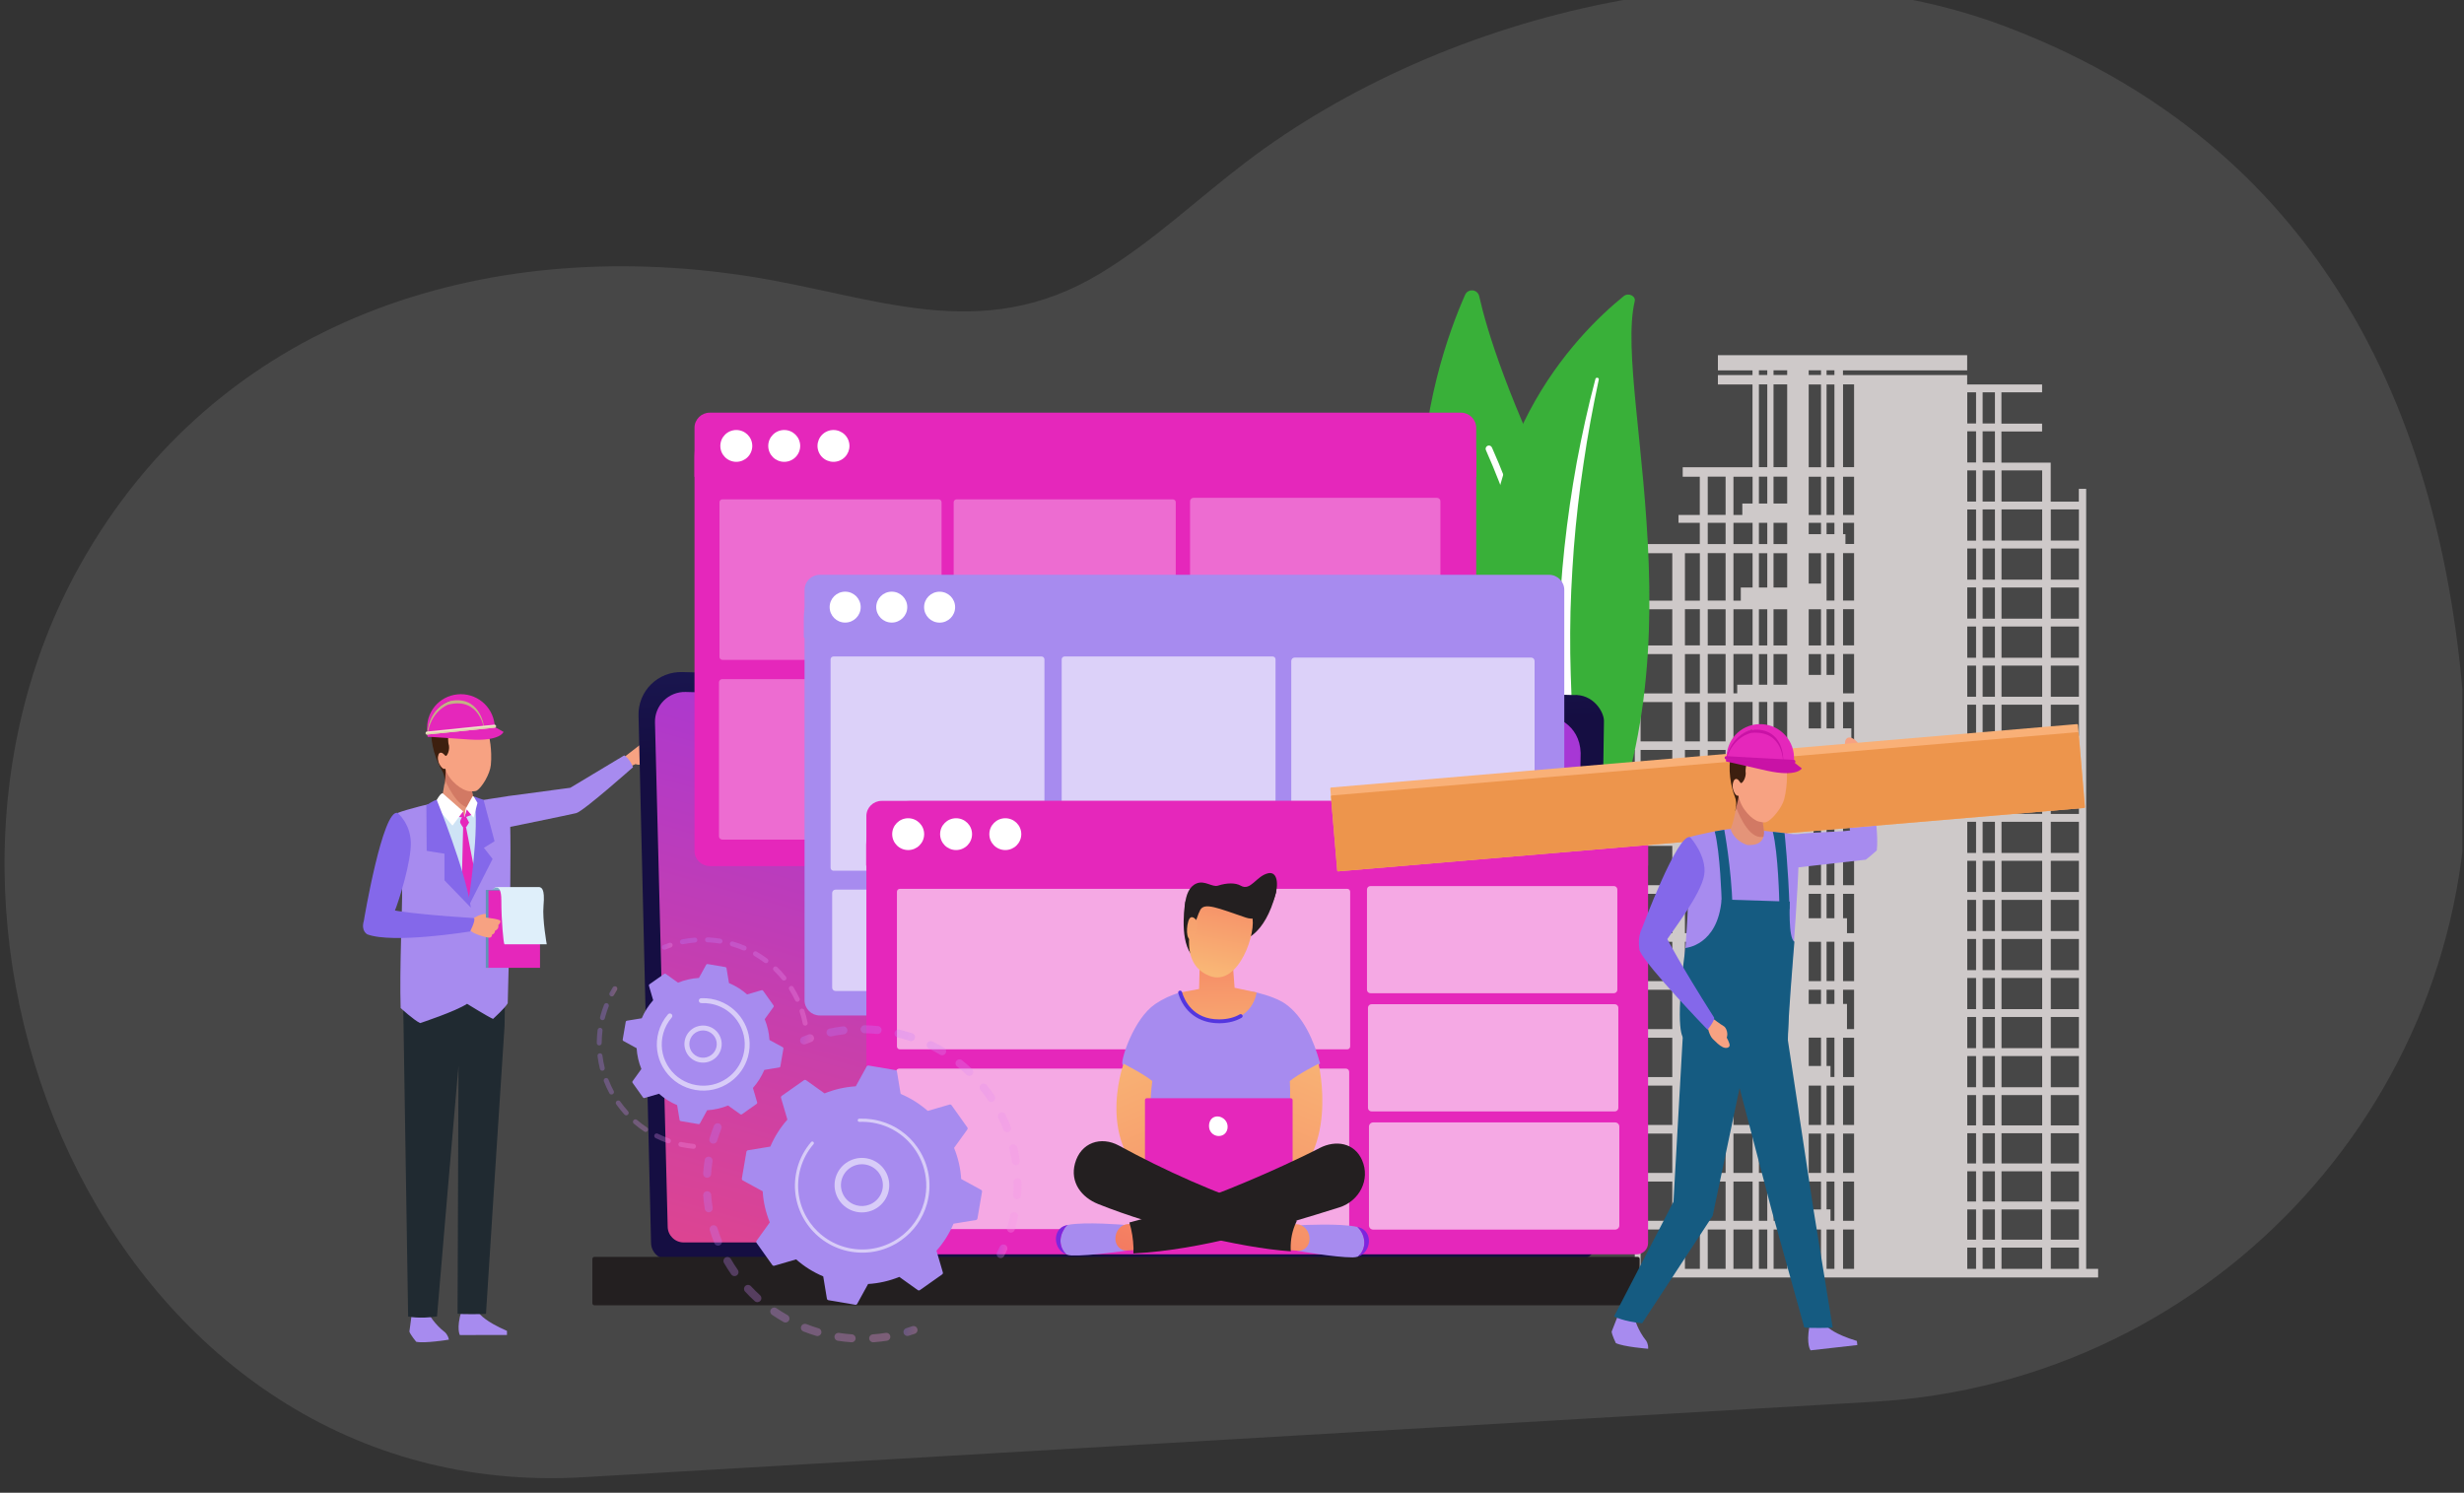 <svg width="543" height="329" viewBox="0 0 543 329" fill="none" xmlns="http://www.w3.org/2000/svg">
<rect x="0" y="0" width="543" height="329" fill="#333333" stroke="none"/>
<g clip-path="url(#clip0_1224_4446)">
<path opacity="0.2" d="M128.492 325.584L413.142 308.934C488.412 304.534 546.652 240.734 543.512 165.394C540.872 102.084 518.192 34.644 441.912 5.824C388.262 -14.446 318.592 2.144 274.402 35.854C263.782 43.954 254.022 53.244 242.612 60.174C216.022 76.324 192.672 65.174 164.972 60.884C106.412 51.794 47.962 70.464 17.702 124.434C-28.758 207.354 26.042 331.574 128.492 325.584Z" fill="#999999"/>
<path d="M137.413 166.997C137.413 166.997 143.644 161.95 144.34 162.159C145.053 162.385 142.93 163.951 142.6 164.16C142.6 164.16 143.087 164.177 143.243 165.326C143.243 165.326 143.8 165.761 143.679 166.475C143.679 166.475 143.957 167.031 143.574 167.519C143.191 168.006 141.173 168.911 140.076 168.406L138.649 169.015C138.666 169.033 136.16 168.72 137.413 166.997Z" fill="#F7A282"/>
<path d="M111.836 175.472L125.671 173.627L137.558 166.492C137.558 166.492 138.671 167.049 139.507 169.085C139.507 169.085 128.543 178.831 126.977 179.214C125.393 179.596 111.94 182.346 111.94 182.346L111.836 175.472Z" fill="#A78BEF"/>
<path d="M94.483 289.601C94.483 289.601 95.805 291.933 98.067 293.638C98.067 293.638 98.746 294.23 98.92 295.257C98.92 295.257 93.56 296.144 91.715 295.726C91.715 295.726 90.445 294.195 90.219 293.481C90.219 293.481 90.654 290.192 90.723 289.74L94.483 289.601Z" fill="#A78BEF"/>
<path d="M101.679 288.957C101.679 288.957 104.759 288.678 105.107 288.817L105.717 289.6C105.717 289.6 106.917 291.254 111.721 293.325V294.23L101.348 294.247C101.348 294.247 100.513 292.872 101.679 288.957Z" fill="#A78BEF"/>
<path d="M101.602 276.027C101.602 280.76 102.106 289.375 102.106 289.375C102.837 289.792 104.612 289.375 104.612 289.375C104.839 287.025 105.448 278.811 105.691 276.027H101.602Z" fill="#F9B384"/>
<path d="M88.809 218.422L89.94 290.157C89.94 290.157 92.376 290.732 96.309 290.14L98.624 262.817L101.043 234.868L100.834 289.531C101.739 289.722 106.838 289.635 107.099 289.566L108.961 260.468L111.189 226.166L111.311 219.101C111.311 219.083 102.801 219.849 88.809 218.422Z" fill="#202A31"/>
<path d="M109.472 185.652C109.35 184.469 109.228 180.275 109.019 179.979C109.019 179.979 105.295 179.126 104.982 178.465C104.512 177.438 103.868 174.34 103.712 171.33C103.677 170.581 98.299 167.223 98.299 167.223C98.299 167.223 98.334 174.445 96.646 177.699C96.646 177.699 91.077 178.448 89.807 179.683C89.476 179.996 89.215 180.623 89.023 181.458L109.472 185.652Z" fill="#E49479"/>
<path d="M104.768 177.873C104.351 176.585 103.898 174.166 103.742 171.713L99.252 168.597L98.277 168.58C98.242 169.433 98.173 170.616 98.051 171.869C99.008 174.062 101.688 179.248 104.768 177.873Z" fill="#D27964"/>
<path d="M107.731 161.95C107.731 161.95 108.514 165.291 108.166 168.633C107.974 170.599 106.199 173.61 105.016 174.271C105.016 174.271 104.703 174.48 103.467 174.393C101.953 174.289 99.081 172.305 98.089 169.45C98.089 169.45 97.289 169.764 96.715 168.441C96.14 167.118 96.349 165.013 97.898 166.144C97.898 166.144 96.889 160.262 99.499 159.653C102.127 159.061 107.104 157.703 107.731 161.95Z" fill="#F7A282"/>
<path d="M95.129 160.697L107.886 159.531L108.129 162.263C108.008 162.646 107.921 162.889 107.921 162.889L107.503 161.027C106.581 162.089 104.562 162.228 104.562 162.228C102.038 162.367 99.045 161.079 99.045 161.079C98.558 162.506 98.836 163.899 98.836 163.899C99.289 165.152 98.523 166.735 98.21 166.596C98.07 166.527 97.931 166.37 97.792 166.213C96.556 165.03 96.191 167.153 96.765 168.267C97.566 169.833 98.14 169.45 98.14 169.45C98.157 169.52 98.192 169.572 98.21 169.642C98.245 170.529 98.053 171.747 98.018 172.879C97.862 172.913 98.297 171.26 97.392 169.798C96.208 167.867 94.729 163.794 95.129 160.697Z" fill="#3D1F0F"/>
<path d="M109.11 160.853C109.11 160.818 109.11 160.784 109.11 160.749C108.692 156.642 105.02 153.648 100.913 154.066C96.806 154.484 93.813 158.156 94.23 162.263C94.23 162.298 94.248 162.332 94.248 162.367L109.11 160.853Z" fill="#E527BB"/>
<path d="M100.909 154.083C97.046 154.484 94.174 157.738 94.192 161.549C94.192 161.654 94.209 161.758 94.209 161.845C94.209 161.88 94.226 161.984 94.226 162.019C94.818 156.711 98.769 155.302 98.769 155.302C105.799 153.544 106.687 160.749 106.687 160.749L109.036 160.505C109.036 160.47 109.036 160.436 109.036 160.401C109.019 160.279 109.001 160.14 108.984 160.018C108.218 156.294 104.755 153.683 100.909 154.083Z" fill="#C3B284"/>
<path d="M109.017 160.227L110.966 161.306C110.966 161.306 110.322 163.411 103.517 162.994L94.259 162.367L94.172 161.897L109.017 160.227Z" fill="#E527BB"/>
<path d="M94.186 161.34C94.186 161.306 94.168 161.201 94.168 161.166C93.751 157.059 96.692 153.457 100.799 153.039C104.906 152.621 108.578 155.615 108.996 159.704C108.996 159.739 108.996 159.774 108.996 159.809L106.646 160.053C106.646 160.053 105.759 152.865 98.728 154.605C98.728 154.623 94.778 156.032 94.186 161.34Z" fill="#E527BB"/>
<path d="M109.31 160.018C109.328 160.192 109.206 160.366 109.014 160.383L94.152 161.898C93.978 161.915 93.804 161.776 93.787 161.602C93.769 161.428 93.891 161.254 94.083 161.236L108.945 159.722C109.119 159.705 109.293 159.844 109.31 160.018Z" fill="#EFE7CA"/>
<path d="M94.151 161.897L109.013 160.383C109.187 160.366 109.326 160.209 109.309 160.018L93.785 161.602C93.803 161.793 93.959 161.915 94.151 161.897Z" fill="#DBCFA9"/>
<path d="M111.889 221.12C112.15 211.496 113.142 175.959 111.836 175.489L104.318 176.638C103.761 177.334 102.926 178.048 102.926 178.048C102.926 178.048 102.474 179.509 102.317 180.223C99.167 178.726 97.235 176.69 97.235 176.69C96.104 176.742 89.195 178.483 87.629 179.179C87.629 179.179 88.499 187.741 88.621 195.677C88.691 199.958 88.012 213.358 88.29 222.164C88.29 222.164 91.197 224.844 92.589 225.488C92.589 225.488 100.42 222.912 102.926 221.242C102.926 221.242 107.625 224.148 108.652 224.566C108.669 224.548 111.314 222.164 111.889 221.12Z" fill="#A78BEF"/>
<path d="M108.445 196.147L110.412 196.216L109.785 195.59H109.263C109.246 195.59 108.967 195.677 108.445 196.147Z" fill="#7EAEC8"/>
<path d="M95.562 177.039C95.562 177.039 100.296 185.705 103.498 198.444C103.498 198.444 106.405 184.261 105.221 176.969L104.02 177.839L102.767 178.57L102.315 180.206L96.607 176.621L95.562 177.039Z" fill="#CEE3F5"/>
<path d="M102.069 181.963L101.773 194.406L103.496 198.461L104.906 193.536L102.713 182.363L102.069 181.963Z" fill="#E527BB"/>
<path d="M103.191 198.827C103.191 198.827 105.854 182.502 104.444 175.646C104.444 175.646 104.566 175.524 104.792 175.646C105.036 175.785 106.568 176.29 106.568 176.29L108.987 185.409L106.637 186.853L108.552 189.307L103.522 199.227L103.191 198.827Z" fill="#8468EA"/>
<path d="M102.32 180.206L104.061 179.544L102.877 178.152L102.32 180.206Z" fill="#E527BB"/>
<path d="M102.316 180.205L102.072 178.83L100.715 179.996L102.316 180.205Z" fill="#E527BB"/>
<path d="M102.07 178.831L99.721 181.963L95.684 177.334C97.267 174.201 97.633 174.915 97.633 174.915C97.633 174.915 100.748 177.665 102.07 178.831Z" fill="white"/>
<path d="M102.32 180.206L102.634 178.239L104.078 175.629C104.078 175.629 104.182 175.263 104.443 175.629L105.227 176.969L104.356 180.206L102.86 178.396L102.32 180.206Z" fill="white"/>
<path d="M96.241 176.29C96.241 176.29 102.575 191.796 103.759 200.028L97.946 194.023V188.159L94.031 187.532L93.961 177.491C93.961 177.508 95.492 176.412 96.241 176.29Z" fill="#8468EA"/>
<path d="M102.731 180.049H101.843C101.843 180.049 101.391 180.78 101.391 181.146C101.391 181.529 102.052 182.347 102.052 182.347H102.713L103.375 181.285L102.731 180.049Z" fill="#E527BB"/>
<path d="M119.005 196.146H107.066V213.306H119.005V196.146Z" fill="#E527BB"/>
<path d="M107.641 196.268H119.005V196.146H107.066V213.306H107.641V196.268Z" fill="#5E95BB"/>
<path d="M104.263 202.446C104.263 202.446 105.795 201.367 107.083 201.437L107.065 202.238C107.065 202.238 110.163 202.551 110.267 202.969C110.372 203.404 109.902 203.752 109.815 203.891C109.815 203.891 109.919 204.326 109.693 204.657C109.467 204.987 109.066 205.161 109.066 205.161C109.066 205.161 109.153 205.753 108.44 205.979C108.44 205.979 108.457 206.658 107.796 206.658C107.135 206.658 103.915 205.718 103.637 205.005L104.263 202.446Z" fill="#F7A282"/>
<path d="M87.627 179.178C87.627 179.178 90.411 181.441 90.533 185.652C90.655 189.864 87.905 198.565 87.035 200.671C87.035 200.671 90.881 201.489 104.438 202.342C104.438 202.342 104.977 202.585 103.585 205.3C103.585 205.3 86.652 208.05 80.979 205.944C80.979 205.944 79.499 205.266 80.178 202.968C80.161 202.968 84.355 178.099 87.627 179.178Z" fill="#8468EA"/>
<path d="M108.445 196.146C108.445 196.146 110.481 193.988 110.481 198.444C110.481 202.899 110.951 207.841 111.16 208.12H120.488C120.488 208.12 119.496 202.638 119.775 199.644C120.14 195.659 119.253 195.624 118.818 195.502H109.298C109.298 195.502 108.846 195.746 108.445 196.146Z" fill="#DFEFFA"/>
<path d="M459.735 279.656V258.174V256.444V215.548V213.818V112.294V110.564V107.742H458.116V110.564H451.923V101.967H450.022H441.061V95.101H450.022V93.37H441.061V86.467H450.022V84.736H441.061H439.611H436.9H435.451H433.512V82.667H408.569H406.14V81.632H433.512V78.284H378.58V81.632H386.205V82.667H378.58V84.736H386.205V102.983H381.988H380.256H376.321H374.59H370.825V105.071H374.59V113.498H369.902V115.229H374.59V119.913H359.341V121.926H360.264V132.385H358.306V134.284H360.264V142.26H358.607V144.16H360.264V152.832H358.306V154.732H360.264V163.404H357.986V165.304H360.264V173.976H357.703V175.876H360.264V184.548H357.402V186.448H360.264V195.119H357.101V197.019H360.264V205.691H356.8V207.591H360.264V216.263H356.499V218.144H360.264V226.816H356.197V228.716H360.264V237.388H355.896V239.288H360.264V247.96H355.595V249.86H360.264V258.532H355.294V260.432H360.264V269.085H354.993V270.984H360.264V279.656H354.691V281.556H360.264H361.525H368.509H371.276H374.571H376.303H380.237H381.969H386.186H387.579H389.424H390.817H393.829H398.573H401.283H402.488H404.22H406.121H408.55H433.493H435.432H436.882H439.592H441.042H450.003H451.904H462.371V279.656H459.735ZM450.04 119.142H441.08V112.276H447.725H450.04V119.142ZM458.135 205.202H451.942V198.336H458.135V205.202ZM458.135 248.035H451.942V241.357H458.135V248.035ZM398.591 266.564V260.413H401.302V266.564H398.591ZM398.591 258.513V249.841H401.302V258.513H398.591ZM433.531 113.498V112.294H435.47V119.16H433.531V115.229V113.498ZM458.135 187.99H451.942V181.124H458.135V187.99ZM458.135 239.626H451.942V232.76H458.135V239.626ZM450.04 239.626H441.08V232.76H450.04V239.626ZM439.63 239.626H436.919V232.76H439.63V239.626ZM401.302 134.284V142.26H398.591V134.284H401.302ZM401.302 144.16V148.75H398.591V144.16H401.302ZM402.526 202.381V197.001H404.258V202.381H402.526ZM402.526 195.101V186.429H404.258V195.101H402.526ZM402.526 184.529V175.857H404.258V184.529H402.526ZM402.526 173.957V165.285H404.258V173.957H402.526ZM404.258 154.732V160.545H402.526V154.732H404.258ZM406.159 165.285H408.588V173.957H406.159V165.285ZM407.985 163.385V160.526H406.159V154.713H408.588V163.385H407.985ZM401.302 154.732V160.545H398.591V154.732H401.302ZM401.302 165.285V173.957H398.591V165.285H401.302ZM401.302 175.857V184.529H399.646V180.804H398.573V175.876H401.302V175.857ZM401.302 186.429V195.101H398.591V186.429H401.302ZM401.302 197.001V202.381H398.591V197.001H401.302ZM401.302 207.572V216.244H398.591V207.572H401.302ZM401.302 218.144V221.267H398.591V218.144H401.302ZM402.526 221.267V218.144H404.258V221.267H402.526ZM402.526 216.225V207.554H404.258V216.225H402.526ZM406.159 207.572H408.588V216.244H406.159V207.572ZM407.025 205.672V202.381H406.159V197.001H408.588V205.672H407.025ZM406.159 195.101V186.429H408.588V195.101H406.159ZM406.159 184.529V175.857H408.588V184.529H406.159ZM406.159 152.813V148.731V144.141H408.588V152.813H406.159ZM404.258 148.75H402.526V144.16H404.258V148.75ZM393.848 163.385H390.836V154.713H393.848V163.385ZM393.848 165.285V170.778H390.836V165.285H393.848ZM393.848 175.857V184.529H390.836V175.857H393.848ZM393.848 186.429V191.545H390.836V186.429H393.848ZM393.848 197.001V205.672H390.836V197.001H393.848ZM393.848 207.572V213.818H390.836V207.572H393.848ZM393.848 218.144V226.816H390.836V218.144H393.848ZM393.848 228.716V234.604H390.836V228.716H393.848ZM398.591 234.942V228.697H401.302V234.942H398.591ZM406.159 221.267V218.144H408.588V226.816H407.025V221.267H406.159ZM433.531 172.509H435.47V179.375H433.531V172.509ZM433.531 170.778V163.912H435.47V170.778H433.531ZM436.919 163.912H439.63V170.778H436.919V163.912ZM436.919 162.181V155.315H439.63V162.181H436.919ZM435.47 162.181H433.531V155.315H435.47V162.181ZM433.531 153.566V152.813V146.7H435.47V153.566H433.531ZM408.588 142.242H406.159V134.266H408.588V142.242ZM404.258 142.242H402.526V134.266H404.258V142.242ZM402.526 132.366V121.907H404.258V132.366H402.526ZM401.302 121.926V128.622H398.591V121.926H401.302ZM393.848 134.284V142.26H390.836V134.284H393.848ZM393.848 144.16V150.913H390.836V144.16H393.848ZM389.461 163.385H387.616V154.713H389.461V163.385ZM389.461 165.285V170.778H387.616V165.285H389.461ZM389.461 175.857V184.529H387.616V175.857H389.461ZM389.461 186.429V191.545H387.616V186.429H389.461ZM389.461 197.001V205.672H387.616V197.001H389.461ZM389.461 207.572V213.818H387.616V207.572H389.461ZM389.461 218.144V226.816H387.616V218.144H389.461ZM389.461 228.716V234.604H387.616V228.716H389.461ZM402.526 234.942V228.697H404.258V237.369H403.392V234.942H402.526ZM406.159 228.716H408.588V237.388H406.159V228.716ZM433.531 239.626V232.76H435.47V239.626H433.531ZM435.47 241.357V248.035H433.531V241.357H435.47ZM433.531 231.011V224.145H435.47V231.011H433.531ZM433.531 222.414V215.548H435.47V222.414H433.531ZM433.531 213.818V206.952H435.47V213.818H433.531ZM433.531 205.202V198.336H435.47V205.202H433.531ZM433.531 196.587V189.721H435.47V196.587H433.531ZM433.531 187.99V181.124H435.47V187.99H433.531ZM436.919 181.124H439.63V187.99H436.919V181.124ZM436.919 179.393V172.527H439.63V179.393H436.919ZM441.08 172.509H450.04V179.375H441.08V172.509ZM441.08 170.778V163.912H450.04V170.778H441.08ZM441.08 162.181V155.315H450.04V162.181H441.08ZM441.08 153.566V146.7H450.04V153.566H441.08ZM439.63 153.566H436.919V146.7H439.63V153.566ZM436.919 144.969V138.084H439.63V144.969H436.919ZM435.47 144.969H433.531V138.084H435.47V144.969ZM433.531 136.354V134.266V132.366V129.469H435.47V136.335H433.531V136.354ZM408.588 132.366H406.159V121.907H408.588V132.366ZM393.848 115.229V119.913H390.836V115.229H393.848ZM393.848 121.926V129.488H390.836V121.926H393.848ZM389.461 134.284V142.26H387.616V134.284H389.461ZM389.461 144.16V150.913H387.616V144.16H389.461ZM386.223 163.385H382.007V154.713H386.223V163.385ZM386.223 165.285V170.778H382.835V173.957H382.007V165.285H386.223ZM386.223 175.857V184.529H382.007V175.857H386.223ZM386.223 186.429V191.545H383.795V195.101H382.007V186.429H386.223ZM386.223 197.001V205.672H382.007V197.001H386.223ZM386.223 207.572V213.818H383.795V216.244H382.007V207.572H386.223ZM386.223 218.144V226.816H382.007V218.144H386.223ZM386.223 228.716V234.604H382.835V237.369H382.007V228.697H386.223V228.716ZM386.223 239.269V247.941H382.007V239.269H386.223ZM387.616 239.269H389.461V247.941H387.616V239.269ZM390.854 239.269H393.866V247.941H390.854V239.269ZM398.591 239.269H401.302V247.941H398.591V239.269ZM402.526 239.269H404.258V247.941H402.526V239.269ZM406.159 239.269H408.588V247.941H406.159V239.269ZM433.531 249.766H435.47V256.425H433.531V249.766ZM436.919 249.766H439.63V256.425H436.919V249.766ZM436.919 248.035V241.357H439.63V248.035H436.919ZM436.919 231.011V224.145H439.63V231.011H436.919ZM436.919 222.414V215.548H439.63V222.414H436.919ZM436.919 213.818V206.952H439.63V213.818H436.919ZM436.919 205.202V198.336H439.63V205.202H436.919ZM436.919 196.587V189.721H439.63V196.587H436.919ZM441.08 189.721H450.04V196.587H441.08V189.721ZM441.08 187.99V181.124H450.04V187.99H441.08ZM458.135 179.393H451.942V172.527H458.135V179.393ZM458.135 170.778H451.942V163.912H458.135V170.778ZM458.135 162.181H451.942V155.315H458.135V162.181ZM458.135 153.566H451.942V146.7H458.135V153.566ZM458.135 144.969H451.942V138.084H458.135V144.969ZM450.04 144.969H441.08V138.084H450.04V144.969ZM441.08 136.354V129.488H450.04V136.354H441.08ZM439.63 136.354H436.919V129.488H439.63V136.354ZM436.919 127.757V120.891H439.63V127.757H436.919ZM435.47 127.757H433.531V121.926V120.891H435.47V127.757ZM408.588 119.894H406.686V117.731H406.159V115.229H408.588V119.894ZM404.258 117.731H402.526V115.229H404.258V117.731ZM401.302 117.731H398.591V115.229H401.302V117.731ZM398.591 113.498V105.071H401.302V113.498H398.591ZM389.461 115.229V119.913H387.616V115.229H389.461ZM389.461 121.926V129.488H387.616V121.926H389.461ZM386.223 134.284V142.26H382.007V134.284H386.223ZM386.223 144.16V150.913H382.835V152.813H382.007V144.141H386.223V144.16ZM380.275 152.813H376.34V144.141H380.275V152.813ZM380.275 154.732V163.404H376.34V154.732H380.275ZM380.275 165.285V173.957H376.34V165.285H380.275ZM380.275 175.857V184.529H376.34V175.857H380.275ZM380.275 186.429V195.101H376.34V186.429H380.275ZM380.275 197.001V205.672H376.34V197.001H380.275ZM380.275 207.572V216.244H376.34V207.572H380.275ZM380.275 218.144V226.816H376.34V218.144H380.275ZM380.275 228.716V237.388H376.34V228.716H380.275ZM380.275 239.269V247.941H376.34V239.269H380.275ZM380.275 249.841V258.513H376.34V249.841H380.275ZM382.007 249.841H386.223V258.513H382.007V249.841ZM387.616 249.841H389.461V258.513H387.616V249.841ZM390.854 249.841H393.866V258.513H390.854V249.841ZM402.526 249.841H404.258V258.513H402.526V249.841ZM406.159 249.841H408.588V258.513H406.159V249.841ZM433.531 258.155H435.47V264.814H433.531V258.155ZM436.919 258.155H439.63V264.814H436.919V258.155ZM441.08 258.155H450.04V264.814H441.08V258.155ZM441.08 256.425V249.766H450.04V256.425H441.08ZM441.08 248.035V241.357H450.04V248.035H441.08ZM458.135 231.011H451.942V224.145H458.135V231.011ZM450.04 231.011H441.08V224.145H450.04V231.011ZM441.08 222.414V215.548H450.04V222.414H441.08ZM441.08 213.818V206.952H450.04V213.818H441.08ZM441.08 205.202V198.336H450.04V205.202H441.08ZM451.942 196.587V189.721H458.135V196.587H451.942ZM451.942 136.354V129.488H458.135V136.354H451.942ZM458.135 127.757H451.942V120.891H458.135V127.757ZM450.04 127.757H441.08V120.891H450.04V127.757ZM439.63 119.142H436.919V112.276H439.63V119.142ZM436.919 110.545V103.679H439.63V110.545H436.919ZM435.47 110.545H433.531V103.679H435.47V110.545ZM433.531 101.929V95.063H435.47V101.929H433.531ZM408.588 113.498H406.159V105.071H408.588V113.498ZM404.258 113.498H402.526V105.071H404.258V113.498ZM402.526 102.983V84.736H404.258V102.983H402.526ZM401.302 102.983H398.591V84.736H401.302V102.983ZM398.591 82.648V81.614H401.302V82.648H398.591ZM393.848 82.648H390.836V81.614H393.848V82.648ZM393.848 84.717V102.964H390.836V84.717H393.848ZM393.848 105.052V110.978H390.836V105.052H393.848ZM389.461 110.978H387.616V105.052H389.461V110.978ZM386.223 115.229V119.913H382.007V115.229H386.223ZM386.223 121.926V129.488H383.626V132.385H382.007V121.926H386.223ZM380.275 132.366H376.34V121.907H380.275V132.366ZM380.275 134.284V142.26H376.34V134.284H380.275ZM374.608 142.242H371.314V134.266H374.608V142.242ZM374.608 144.16V152.832H371.314V144.16H374.608ZM374.608 154.732V163.404H371.314V154.732H374.608ZM374.608 165.285V173.957H371.314V165.285H374.608ZM374.608 175.857V184.529H371.314V175.857H374.608ZM374.608 186.429V195.101H371.314V186.429H374.608ZM374.608 197.001V205.672H371.314V197.001H374.608ZM374.608 207.572V216.244H371.314V207.572H374.608ZM374.608 218.144V226.816H371.314V218.144H374.608ZM374.608 228.716V237.388H371.314V228.716H374.608ZM374.608 239.269V247.941H371.314V239.269H374.608ZM374.608 249.841V258.513H371.314V249.841H374.608ZM374.608 260.413V269.066H371.314V260.413H374.608ZM376.34 260.413H380.275V269.066H376.34V260.413ZM382.007 260.413H386.223V269.066H382.007V260.413ZM387.616 260.413H389.461V269.066H387.616V260.413ZM390.854 260.413H393.866V269.066H390.854V260.413ZM402.526 266.564V260.413H404.258V269.066H403.392V266.545H402.526V266.564ZM406.159 260.413H408.588V269.066H406.159V260.413ZM433.531 266.564H435.47V273.223H433.531V266.564ZM436.919 266.564H439.63V273.223H436.919V266.564ZM441.08 266.564H450.04V273.223H441.08V266.564ZM451.942 266.564H458.135V273.223H451.942V266.564ZM458.135 264.833H451.942V258.174H458.135V264.833ZM451.942 256.425V249.766H458.135V256.425H451.942ZM458.135 222.414H451.942V215.548H458.135V222.414ZM451.942 213.818V206.952H458.135V213.818H451.942ZM458.135 112.276V119.142H451.942V112.276H458.135ZM450.04 103.679V110.545H447.725H441.08V103.679H450.04ZM439.63 101.929H436.919V95.063H439.63V101.929ZM439.63 86.467V93.333H436.919V86.467H439.63ZM435.47 86.467V93.333H433.531V86.467H435.47ZM408.588 84.717V102.964H406.159V84.717H408.588ZM404.258 82.648H402.526V81.614H404.258V82.648ZM387.616 81.614H389.461V82.648H387.616V81.614ZM387.616 84.717H389.461V102.964H387.616V84.717ZM386.223 105.052V110.978H383.964V113.498H382.007V105.071H386.223V105.052ZM376.34 105.052H380.275V113.479H376.34V105.052ZM376.34 115.229H380.275V119.913H376.34V115.229ZM374.608 121.926V132.385H371.314V121.926H374.608ZM361.544 121.926H368.528V132.385H361.544V121.926ZM361.544 134.284H368.528V142.26H361.544V134.284ZM361.544 144.16H368.528V152.832H361.544V144.16ZM361.544 154.732H368.528V163.404H361.544V154.732ZM361.544 165.285H368.528V173.957H361.544V165.285ZM361.544 175.857H368.528V184.529H361.544V175.857ZM361.544 186.429H368.528V195.101H361.544V186.429ZM361.544 197.001H368.528V205.672H361.544V197.001ZM361.544 207.572H368.528V216.244H361.544V207.572ZM361.544 218.144H368.528V226.816H361.544V218.144ZM361.544 228.716H368.528V237.388H361.544V228.716ZM361.544 239.269H368.528V247.941H361.544V239.269ZM361.544 249.841H368.528V258.513H361.544V249.841ZM361.544 260.413H368.528V269.066H361.544V260.413ZM361.544 279.656V270.984H368.528V279.656H361.544ZM371.314 279.656V270.984H374.608V279.656H371.314ZM376.34 279.656V270.984H380.275V279.656H376.34ZM382.007 279.656V270.984H386.223V279.656H382.007ZM387.616 279.656V270.984H389.461V279.656H387.616ZM390.854 279.656V270.984H393.866V279.656H390.854ZM398.591 279.656V270.984H401.302V279.656H398.591ZM402.526 279.656V270.984H404.258V279.656H402.526ZM406.159 279.656V270.984H408.588V279.656H406.159ZM433.531 279.656V274.972H435.47V279.656H433.531ZM436.919 279.656V274.972H439.63V279.656H436.919ZM441.08 279.656V274.972H450.04V279.656H441.08ZM451.942 274.972H458.135V279.656H451.942V274.972Z" fill="#CEC9C9"/>
<path d="M343.392 183.904C344.667 185.252 346.909 184.863 347.678 183.176C351.91 173.869 361.487 146.477 345.669 114.92C332.311 88.272 327.611 72.558 325.974 65.276C325.627 63.737 323.509 63.533 322.87 64.976C315.815 80.902 297.188 135.075 343.392 183.904Z" fill="#39B039"/>
<path d="M345.709 182.922C345.754 182.931 345.8 182.934 345.849 182.934C346.249 182.927 346.569 182.599 346.564 182.2C346.557 181.747 345.672 136.51 328.78 98.62C328.617 98.255 328.189 98.091 327.822 98.253C327.455 98.416 327.29 98.843 327.454 99.208C344.224 136.822 345.105 181.774 345.114 182.223C345.117 182.574 345.374 182.863 345.709 182.922Z" fill="white"/>
<path d="M360.247 66.409C360.527 65.225 358.853 64.438 357.83 65.265C347.431 73.664 322.443 98.818 328.67 142.773C336.483 197.924 323.127 218.047 306.5 230.323C306.5 230.323 329.334 224.55 343.7 204.13C378.97 153.995 355.281 87.465 360.247 66.409Z" fill="#39B039"/>
<path d="M352.333 83.635C351.031 89.774 349.872 95.932 348.976 102.12C348.042 108.301 347.327 114.503 346.837 120.716C346.375 126.93 346.049 133.149 346.03 139.373C345.979 145.596 346.239 151.813 346.525 158.056C346.77 164.295 347.059 170.58 346.6 176.909C346.149 183.224 344.815 189.596 342.167 195.568C341.505 197.057 340.808 198.54 340.016 199.974C339.256 201.422 338.421 202.84 337.556 204.244C335.811 207.048 333.846 209.756 331.657 212.326C327.264 217.46 321.963 222.012 316.124 225.865C315.509 226.27 314.629 226.171 314.157 225.643C313.694 225.123 313.797 224.384 314.384 223.974L314.389 223.971C315.777 223 317.153 222.015 318.471 220.981C319.139 220.473 319.781 219.94 320.435 219.419C321.063 218.876 321.718 218.354 322.326 217.797C324.805 215.598 327.102 213.254 329.185 210.774C333.378 205.838 336.733 200.338 339.275 194.637C340.508 191.773 341.495 188.836 342.215 185.843C342.933 182.849 343.383 179.804 343.634 176.735C344.134 170.592 343.907 164.369 343.714 158.129C343.53 151.886 343.395 145.612 343.56 139.343C343.633 136.209 343.772 133.076 343.975 129.948C344.067 128.383 344.194 126.82 344.317 125.256C344.457 123.694 344.609 122.134 344.774 120.573C345.449 114.334 346.345 108.116 347.467 101.932C348.626 95.753 349.972 89.6 351.594 83.504C351.641 83.329 351.843 83.22 352.044 83.26C352.243 83.299 352.368 83.466 352.333 83.635Z" fill="white"/>
<path d="M143.472 273.877C143.472 275.911 145.144 277.574 147.187 277.574H348.082C350.125 277.574 351.797 275.911 351.797 273.877L353.469 158.887C353.469 156.854 351.064 152.884 346.657 153.183L150.319 148.123C147.756 148.056 145.277 149.039 143.462 150.842C141.647 152.645 140.654 155.109 140.714 157.66L143.472 273.877Z" fill="url(#paint0_linear_1224_4446)"/>
<path d="M131.005 287.688H360.895C361.149 287.688 361.357 287.481 361.357 287.228V277.476C361.357 277.224 361.149 277.016 360.895 277.016H131.005C130.751 277.016 130.543 277.224 130.543 277.476V287.228C130.543 287.481 130.751 287.688 131.005 287.688Z" fill="#231F20"/>
<path d="M147.14 270.331C147.14 272.257 148.722 273.832 150.656 273.832H343.238C345.171 273.832 346.753 272.257 346.753 270.331L348.33 165.942C348.145 159.659 342.614 157.402 339.262 157.536L151.093 152.507C149.291 152.459 147.551 153.15 146.274 154.418C144.999 155.685 144.297 157.42 144.342 159.215L147.14 270.331Z" fill="url(#paint1_linear_1224_4446)"/>
<path d="M321.965 190.885H156.401C154.558 190.885 153.051 189.382 153.051 187.548V94.29C153.051 92.454 154.559 90.953 156.401 90.953H321.965C323.809 90.953 325.316 92.456 325.316 94.29V187.548C325.316 189.382 323.807 190.885 321.965 190.885Z" fill="#E527BB"/>
<path d="M325.361 105.101V100.614C325.361 95.299 321.02 91.147 315.771 91.147H162.595C157.346 91.147 153.051 95.299 153.051 100.614V105.101H325.361Z" fill="#E527BB"/>
<path opacity="0.32" d="M206.858 145.433H159.195C158.841 145.433 158.555 145.147 158.555 144.795V110.695C158.555 110.343 158.841 110.057 159.195 110.057H206.856C207.209 110.057 207.496 110.343 207.496 110.695V144.795C207.498 145.147 207.211 145.433 206.858 145.433Z" fill="white"/>
<path opacity="0.32" d="M316.664 133.342H263.016C262.594 133.342 262.254 133.001 262.254 132.583V110.479C262.254 110.059 262.596 109.72 263.016 109.72H316.666C317.088 109.72 317.428 110.061 317.428 110.479V132.583C317.428 133.001 317.086 133.342 316.664 133.342Z" fill="white"/>
<path opacity="0.32" d="M316.871 159.39H263.249C262.821 159.39 262.473 159.045 262.473 158.617V136.541C262.473 136.114 262.819 135.767 263.249 135.767H316.871C317.3 135.767 317.648 136.112 317.648 136.541V158.618C317.648 159.045 317.3 159.39 316.871 159.39Z" fill="white"/>
<path opacity="0.32" d="M316.936 185.439H263.613C263.101 185.439 262.688 185.026 262.688 184.518V162.739C262.688 162.229 263.103 161.818 263.613 161.818H316.936C317.448 161.818 317.861 162.231 317.861 162.739V184.518C317.861 185.027 317.448 185.439 316.936 185.439Z" fill="white"/>
<path opacity="0.32" d="M206.652 185.049H159.18C158.774 185.049 158.445 184.72 158.445 184.317V150.405C158.445 150 158.775 149.673 159.18 149.673H206.652C207.058 149.673 207.387 150.002 207.387 150.405V184.317C207.388 184.72 207.058 185.049 206.652 185.049Z" fill="white"/>
<path opacity="0.32" d="M258.467 145.433H210.804C210.451 145.433 210.164 145.147 210.164 144.795V110.695C210.164 110.343 210.451 110.057 210.804 110.057H258.465C258.819 110.057 259.105 110.343 259.105 110.695V144.795C259.107 145.147 258.82 145.433 258.467 145.433Z" fill="white"/>
<path opacity="0.32" d="M258.265 185.049H210.794C210.387 185.049 210.059 184.72 210.059 184.317V150.405C210.059 150 210.389 149.673 210.794 149.673H258.265C258.672 149.673 259 150.002 259 150.405V184.317C259 184.72 258.672 185.049 258.265 185.049Z" fill="white"/>
<path d="M162.263 101.788C164.207 101.788 165.783 100.218 165.783 98.281C165.783 96.345 164.207 94.775 162.263 94.775C160.318 94.775 158.742 96.345 158.742 98.281C158.742 100.218 160.318 101.788 162.263 101.788Z" fill="white"/>
<path d="M185.025 101.521C186.821 100.78 187.674 98.729 186.93 96.94C186.186 95.151 184.127 94.301 182.331 95.042C180.534 95.784 179.681 97.835 180.425 99.624C181.169 101.413 183.229 102.263 185.025 101.521Z" fill="white"/>
<path d="M172.821 101.788C174.765 101.788 176.341 100.218 176.341 98.281C176.341 96.345 174.765 94.775 172.821 94.775C170.877 94.775 169.301 96.345 169.301 98.281C169.301 100.218 170.877 101.788 172.821 101.788Z" fill="white"/>
<path d="M341.378 223.812H180.651C178.808 223.812 177.301 222.309 177.301 220.475V130.023C177.301 128.187 178.809 126.686 180.651 126.686H341.377C343.22 126.686 344.727 128.189 344.727 130.023V220.475C344.729 222.309 343.22 223.812 341.378 223.812Z" fill="#A78BEF"/>
<path d="M344.696 140.544V136.078C344.696 130.913 340.554 126.87 335.452 126.87H186.578C181.476 126.87 177.148 130.913 177.148 136.078V140.544H344.696Z" fill="#A78BEF"/>
<path opacity="0.6" d="M229.527 191.908H183.679C183.326 191.908 183.039 191.622 183.039 191.27V145.325C183.039 144.973 183.326 144.688 183.679 144.688H229.527C229.88 144.688 230.167 144.973 230.167 145.325V191.27C230.167 191.622 229.882 191.908 229.527 191.908Z" fill="white"/>
<path opacity="0.6" d="M280.453 191.908H234.605C234.252 191.908 233.965 191.622 233.965 191.27V145.325C233.965 144.973 234.252 144.688 234.605 144.688H280.453C280.806 144.688 281.093 144.973 281.093 145.325V191.27C281.093 191.622 280.806 191.908 280.453 191.908Z" fill="white"/>
<path opacity="0.6" d="M337.42 179.564H285.32C284.899 179.564 284.559 179.223 284.559 178.805V145.685C284.559 145.265 284.9 144.927 285.32 144.927H337.42C337.842 144.927 338.182 145.267 338.182 145.685V178.805C338.182 179.225 337.84 179.564 337.42 179.564Z" fill="white"/>
<path opacity="0.6" d="M337.62 218.318H285.546C285.118 218.318 284.77 217.973 284.77 217.544V184.453C284.77 184.026 285.116 183.679 285.546 183.679H337.62C338.048 183.679 338.396 184.025 338.396 184.453V217.546C338.395 217.973 338.048 218.318 337.62 218.318Z" fill="white"/>
<path opacity="0.6" d="M279.726 218.411H184.122C183.715 218.411 183.387 218.082 183.387 217.679V196.812C183.387 196.407 183.717 196.08 184.122 196.08H279.728C280.134 196.08 280.463 196.408 280.463 196.812V217.679C280.463 218.082 280.133 218.411 279.726 218.411Z" fill="white"/>
<path d="M186.252 137.217C188.141 137.217 189.673 135.691 189.673 133.81C189.673 131.928 188.141 130.403 186.252 130.403C184.363 130.403 182.832 131.928 182.832 133.81C182.832 135.691 184.363 137.217 186.252 137.217Z" fill="white"/>
<path d="M207.065 137.227C208.954 137.227 210.485 135.701 210.485 133.82C210.485 131.938 208.954 130.413 207.065 130.413C205.176 130.413 203.645 131.938 203.645 133.82C203.645 135.701 205.176 137.227 207.065 137.227Z" fill="white"/>
<path d="M196.518 137.217C198.407 137.217 199.938 135.691 199.938 133.81C199.938 131.928 198.407 130.403 196.518 130.403C194.629 130.403 193.098 131.928 193.098 133.81C193.098 135.691 194.629 137.217 196.518 137.217Z" fill="white"/>
<path d="M360.699 276.45H194.276C192.433 276.45 190.926 274.948 190.926 273.113V179.854C190.926 178.018 192.434 176.517 194.276 176.517H359.84C361.684 176.517 363.191 178.02 363.191 179.854V273.967C363.191 275.333 362.069 276.45 360.699 276.45Z" fill="#E527BB"/>
<path d="M363.189 190.777V186.181C363.189 180.867 358.893 176.544 353.645 176.544H200.468C195.219 176.544 190.879 180.867 190.879 186.181V190.777H363.189Z" fill="#E527BB"/>
<path opacity="0.6" d="M296.901 231.277H198.3C197.947 231.277 197.66 230.992 197.66 230.64V196.539C197.66 196.187 197.947 195.902 198.3 195.902H296.901C297.255 195.902 297.541 196.187 297.541 196.539V230.64C297.541 230.992 297.255 231.277 296.901 231.277Z" fill="white"/>
<path opacity="0.6" d="M355.656 218.907H302.008C301.586 218.907 301.246 218.567 301.246 218.149V196.045C301.246 195.625 301.588 195.286 302.008 195.286H355.658C356.08 195.286 356.42 195.626 356.42 196.045V218.149C356.42 218.567 356.078 218.907 355.656 218.907Z" fill="white"/>
<path opacity="0.6" d="M355.863 244.956H302.242C301.813 244.956 301.465 244.611 301.465 244.183V222.107C301.465 221.68 301.812 221.333 302.242 221.333H355.863C356.292 221.333 356.64 221.678 356.64 222.107V244.184C356.64 244.611 356.292 244.956 355.863 244.956Z" fill="white"/>
<path opacity="0.6" d="M355.932 271.005H302.609C302.097 271.005 301.684 270.591 301.684 270.083V248.305C301.684 247.795 302.099 247.383 302.609 247.383H355.932C356.444 247.383 356.857 247.797 356.857 248.305V270.083C356.857 270.591 356.444 271.005 355.932 271.005Z" fill="white"/>
<path opacity="0.6" d="M296.59 270.894H198.18C197.774 270.894 197.445 270.565 197.445 270.161V236.25C197.445 235.845 197.775 235.518 198.18 235.518H296.592C296.998 235.518 297.327 235.847 297.327 236.25V270.161C297.327 270.565 296.997 270.894 296.59 270.894Z" fill="white"/>
<path d="M200.138 187.353C202.082 187.353 203.658 185.783 203.658 183.847C203.658 181.91 202.082 180.341 200.138 180.341C198.193 180.341 196.617 181.91 196.617 183.847C196.617 185.783 198.193 187.353 200.138 187.353Z" fill="white"/>
<path d="M221.544 187.353C223.488 187.353 225.064 185.783 225.064 183.847C225.064 181.91 223.488 180.341 221.544 180.341C219.6 180.341 218.023 181.91 218.023 183.847C218.023 185.783 219.6 187.353 221.544 187.353Z" fill="white"/>
<path d="M210.696 187.353C212.64 187.353 214.216 185.783 214.216 183.847C214.216 181.91 212.64 180.341 210.696 180.341C208.752 180.341 207.176 181.91 207.176 183.847C207.176 185.783 208.752 187.353 210.696 187.353Z" fill="white"/>
<path d="M263.315 197.159C263.248 197.285 261.226 198.703 261.226 198.703C261.226 198.703 259.821 206.408 262.398 210.201C264.975 213.995 273.754 207.241 273.754 207.241C273.754 207.241 278.693 206.472 281.173 196.802C281.741 194.584 278.183 196.269 274.219 196.677C269.105 197.203 263.315 197.159 263.315 197.159Z" fill="#231F20"/>
<path d="M254.545 221.313C256.226 220.161 258.087 219.292 260.057 218.758C260.797 218.557 264.796 219.714 267.267 219.658C270.659 219.58 274.113 218.042 276.91 218.736C279.689 219.425 281.962 220.327 283.274 221.257C287.203 224.041 289.511 229.231 290.916 234.372C288.255 237.095 284.904 238.304 284.904 238.304L284.286 263.295L269.449 270.855L252.514 262.387L253.121 237.963C253.121 237.963 247.744 235.47 247.349 234.561C246.954 233.653 249.801 224.562 254.545 221.313Z" fill="#A78BEF"/>
<path d="M247.604 234.455C247.604 234.455 240.399 254.355 256.83 262.533C260.242 262.081 258.931 256.438 258.931 256.438C258.931 256.438 251.79 254.864 253.935 238.264C251.962 236.645 247.604 234.455 247.604 234.455Z" fill="url(#paint2_linear_1224_4446)"/>
<path d="M290.574 234.455C290.574 234.455 295.533 255.228 281.348 262.533C277.936 262.081 279.248 256.438 279.248 256.438C279.248 256.438 285.002 253.616 284.243 238.264C286.219 236.645 290.574 234.455 290.574 234.455Z" fill="url(#paint3_linear_1224_4446)"/>
<path d="M284.443 263.931H252.734C252.507 263.931 252.32 263.746 252.32 263.519V242.456C252.32 242.23 252.505 242.044 252.734 242.044H284.443C284.67 242.044 284.857 242.228 284.857 242.456V263.519C284.857 263.745 284.67 263.931 284.443 263.931Z" fill="#E527BB"/>
<path d="M270.507 247.971C270.68 249.131 270.055 250.186 268.889 250.358C267.724 250.531 266.638 249.727 266.465 248.567C266.293 247.406 266.827 246.253 267.992 246.082C269.159 245.909 270.334 246.81 270.507 247.971Z" fill="white"/>
<path d="M299.123 270.419C295.399 269.567 286.793 270.025 286.793 270.025L286.443 270.97L285.863 275.663C285.863 275.663 294.059 277.134 298.098 277.131C298.51 277.131 298.886 277.069 299.231 276.962C299.355 276.852 299.475 276.737 299.588 276.613C301.305 274.749 300.81 272.009 299.123 270.419Z" fill="#A78BEF"/>
<path d="M299.497 270.512C299.381 270.478 299.257 270.449 299.129 270.419C300.816 272.009 301.311 274.749 299.596 276.613C299.482 276.737 299.361 276.85 299.239 276.962C302.268 276.022 302.628 271.388 299.497 270.512Z" fill="url(#paint4_linear_1224_4446)"/>
<path d="M284.324 269.76L285.781 269.821C286.564 269.854 287.301 270.234 287.828 270.875C288.354 271.516 288.624 272.364 288.579 273.228C288.543 273.917 288.259 274.561 287.791 275.017C287.322 275.474 286.709 275.706 286.086 275.663L283.855 275.506L284.324 269.76Z" fill="url(#paint5_linear_1224_4446)"/>
<path d="M235.328 269.967C239.072 269.23 247.663 269.951 247.663 269.951L247.989 270.905L248.451 275.614C248.451 275.614 240.222 276.834 236.183 276.706C235.771 276.693 235.396 276.62 235.055 276.503C234.935 276.389 234.816 276.273 234.706 276.145C233.039 274.229 233.603 271.506 235.328 269.967Z" fill="#A78BEF"/>
<path d="M234.958 270.049C235.074 270.019 235.199 269.992 235.329 269.967C233.604 271.506 233.041 274.229 234.707 276.145C234.817 276.273 234.936 276.391 235.056 276.504C232.049 275.471 231.806 270.829 234.958 270.049Z" fill="url(#paint6_linear_1224_4446)"/>
<path d="M250.14 269.761L248.682 269.778C247.898 269.788 247.152 270.145 246.608 270.769C246.067 271.393 245.775 272.233 245.798 273.098C245.818 273.787 246.085 274.441 246.542 274.911C246.998 275.383 247.605 275.633 248.23 275.608L250.464 275.519L250.14 269.761Z" fill="url(#paint7_linear_1224_4446)"/>
<path d="M300.167 255.706C298.479 251.834 294.348 251.207 290.833 253.016C290.771 253.096 268.511 264.46 248.879 269.441C249.441 271.236 249.731 273.145 249.792 275.023C249.804 275.441 249.797 275.853 249.772 276.259C264.827 275.489 281.165 270.489 295.207 266.094C299.56 264.696 302.039 259.996 300.167 255.706Z" fill="#231F20"/>
<path d="M284.434 275.316C284.375 273.153 284.797 271.139 285.7 269.275C285.725 269.19 285.757 269.107 285.784 269.022C284.662 268.677 283.215 268.207 281.312 267.565C267.37 262.813 256.736 258.015 246.587 252.492C242.643 250.347 238.161 251.784 236.897 256.431C235.771 260.58 238.328 263.897 242.001 265.367C254.627 270.419 273.174 275.032 284.457 275.788C284.449 275.63 284.439 275.474 284.434 275.316Z" fill="#231F20"/>
<path d="M260.062 218.758C260.062 218.758 261.561 225.229 268.84 225.095C276.254 224.96 276.914 218.736 276.914 218.736L272.07 217.704L271.665 212.33L264.38 212.867L264.245 217.974L260.062 218.758Z" fill="url(#paint8_linear_1224_4446)"/>
<path d="M265.084 196.488C265.084 196.488 257.326 211.455 266.529 215.085C273.019 217.647 277.088 205.147 275.875 201.761C273.998 196.526 272.763 197.147 272.763 197.147L265.084 196.488Z" fill="url(#paint9_linear_1224_4446)"/>
<path d="M275.871 201.761C275.849 201.699 275.831 201.646 275.812 201.594C275.843 201.87 275.858 202.157 275.861 202.454C275.873 202.244 275.883 202.033 275.889 201.82C275.884 201.8 275.879 201.779 275.871 201.761Z" fill="white"/>
<path d="M275.814 201.595C275.803 201.492 275.791 201.39 275.776 201.292C276.174 201.953 275.408 200.411 275.814 201.595Z" fill="white"/>
<path d="M279.463 192.469C283.618 191.527 280.734 204.332 274.545 202.234C268.358 200.134 265.475 198.845 264.511 200.537C263.548 202.229 261.941 209.152 261.406 205.563C260.907 202.207 260.424 196.06 263.674 194.718C265.521 193.956 267.143 195.608 268.416 195.195C270.377 194.559 272.262 194.537 273.427 195.205C275.629 196.47 276.821 193.068 279.463 192.469Z" fill="#231F20"/>
<path d="M263.821 203.027C263.821 203.027 262.479 201.009 261.867 203.074C261.256 205.139 261.644 207.993 262.874 206.667C264.104 205.34 263.821 203.027 263.821 203.027Z" fill="url(#paint10_linear_1224_4446)"/>
<path d="M268.63 225.523C264.238 225.523 260.891 223.053 259.65 218.879C259.584 218.653 259.712 218.416 259.94 218.348C260.167 218.281 260.405 218.409 260.474 218.637C261.017 220.463 262.891 224.67 268.615 224.67C268.686 224.67 268.76 224.67 268.833 224.668C270.538 224.637 272.008 224.268 273.202 223.571C273.407 223.451 273.668 223.519 273.788 223.724C273.908 223.928 273.84 224.188 273.635 224.308C272.313 225.08 270.703 225.49 268.848 225.523C268.775 225.523 268.703 225.523 268.63 225.523Z" fill="#5436DF"/>
<g opacity="0.3">
<path d="M158.468 247.621C158.919 247.797 159.143 248.306 158.964 248.756C158.619 249.631 158.308 250.533 158.038 251.439C157.901 251.897 157.421 252.16 156.961 252.034C156.956 252.032 156.949 252.03 156.944 252.029C156.479 251.891 156.214 251.403 156.352 250.94C156.637 249.987 156.966 249.037 157.328 248.115C157.494 247.694 157.951 247.473 158.379 247.591C158.409 247.599 158.438 247.609 158.468 247.621ZM157.026 255.935C156.882 256.868 156.777 257.816 156.714 258.754C156.681 259.236 156.262 259.601 155.777 259.569C155.291 259.534 154.927 259.119 154.959 258.636C155.026 257.65 155.136 256.652 155.287 255.669C155.361 255.191 155.809 254.864 156.289 254.937C156.324 254.942 156.357 254.951 156.391 254.959C156.816 255.075 157.094 255.492 157.026 255.935ZM156.724 263.358C156.792 264.298 156.902 265.244 157.051 266.174C157.127 266.652 156.801 267.1 156.321 267.176C155.842 267.253 155.391 266.927 155.314 266.449C155.157 265.47 155.041 264.472 154.969 263.484C154.934 263.001 155.297 262.583 155.782 262.548C155.886 262.541 155.986 262.551 156.081 262.578C156.431 262.674 156.697 262.979 156.724 263.358ZM158.098 270.663C158.374 271.564 158.696 272.464 159.049 273.337C159.231 273.786 159.013 274.297 158.563 274.476C158.113 274.657 157.601 274.44 157.419 273.992C157.047 273.072 156.711 272.125 156.417 271.178C156.276 270.716 156.536 270.225 156.999 270.083C157.166 270.032 157.334 270.034 157.491 270.077C157.771 270.153 158.006 270.367 158.098 270.663ZM161.071 277.481C161.541 278.297 162.053 279.103 162.593 279.879C162.87 280.277 162.77 280.822 162.371 281.097C161.971 281.373 161.425 281.273 161.148 280.876C160.579 280.061 160.041 279.211 159.546 278.353C159.304 277.935 159.449 277.398 159.869 277.158C160.081 277.036 160.323 277.013 160.541 277.073C160.76 277.133 160.951 277.274 161.071 277.481ZM165.485 283.473C166.125 284.165 166.803 284.839 167.502 285.475C167.86 285.802 167.885 286.355 167.557 286.712C167.228 287.069 166.673 287.094 166.315 286.767C165.582 286.098 164.867 285.389 164.193 284.66C163.865 284.305 163.886 283.75 164.243 283.423C164.475 283.211 164.792 283.146 165.075 283.224C165.227 283.266 165.37 283.349 165.485 283.473ZM196.196 294.497C196.271 294.975 195.945 295.423 195.465 295.498C194.483 295.652 193.479 295.765 192.484 295.837C191.999 295.87 191.579 295.508 191.546 295.025C191.511 294.543 191.876 294.123 192.361 294.09C193.306 294.024 194.258 293.916 195.19 293.77C195.318 293.75 195.443 293.758 195.561 293.79C195.885 293.878 196.141 294.145 196.196 294.497ZM171.119 288.339C171.897 288.872 172.709 289.378 173.531 289.842C173.952 290.081 174.101 290.615 173.862 291.035C173.622 291.455 173.087 291.601 172.664 291.364C171.799 290.874 170.944 290.343 170.124 289.782C169.724 289.508 169.622 288.963 169.897 288.565C170.115 288.249 170.504 288.12 170.855 288.216C170.947 288.243 171.037 288.283 171.119 288.339ZM188.554 295.025C188.521 295.506 188.1 295.871 187.615 295.838C186.624 295.77 185.622 295.657 184.637 295.505C184.157 295.433 183.828 294.983 183.903 294.505C183.978 294.027 184.427 293.7 184.907 293.775C185.842 293.919 186.795 294.025 187.737 294.092C187.797 294.097 187.855 294.107 187.912 294.122C188.306 294.23 188.582 294.603 188.554 295.025ZM177.703 291.829C178.581 292.174 179.486 292.486 180.393 292.757C180.858 292.895 181.123 293.383 180.983 293.846C180.846 294.303 180.366 294.565 179.906 294.439C179.9 294.437 179.895 294.435 179.888 294.434C178.933 294.15 177.981 293.821 177.056 293.458C176.604 293.28 176.383 292.77 176.561 292.322C176.728 291.902 177.184 291.681 177.613 291.799C177.643 291.807 177.673 291.817 177.703 291.829Z" fill="url(#paint11_linear_1224_4446)"/>
<path d="M201.55 292.284C201.384 292.237 201.202 292.241 201.025 292.302C200.597 292.452 200.16 292.594 199.723 292.729C199.26 292.87 198.998 293.36 199.14 293.823C199.282 294.286 199.773 294.547 200.238 294.404C200.697 294.265 201.157 294.113 201.607 293.956C202.065 293.796 202.305 293.295 202.145 292.84C202.047 292.556 201.817 292.357 201.55 292.284Z" fill="url(#paint12_linear_1224_4446)"/>
</g>
<g opacity="0.3">
<path d="M221.357 274.305C220.948 274.192 220.507 274.388 220.323 274.785C220.135 275.195 219.935 275.609 219.728 276.014C219.508 276.445 219.682 276.972 220.113 277.191C220.548 277.41 221.075 277.237 221.295 276.807C221.512 276.381 221.723 275.946 221.922 275.514C222.124 275.074 221.929 274.554 221.488 274.353C221.447 274.334 221.402 274.317 221.357 274.305Z" fill="url(#paint13_linear_1224_4446)"/>
<path d="M201.053 227.745C201.514 227.896 201.764 228.392 201.611 228.85C201.459 229.31 200.963 229.558 200.501 229.407C199.622 229.118 198.719 228.862 197.804 228.643C197.334 228.532 197.042 228.057 197.156 227.587C197.269 227.117 197.744 226.828 198.216 226.941C198.612 227.036 199.006 227.137 199.396 227.245C199.951 227.398 200.509 227.565 201.053 227.745ZM194.279 227.1C194.23 227.582 193.799 227.932 193.315 227.884C192.388 227.791 191.447 227.736 190.517 227.72C190.032 227.713 189.645 227.313 189.651 226.83C189.66 226.347 190.06 225.962 190.545 225.97C191.523 225.986 192.513 226.045 193.49 226.143C193.54 226.148 193.59 226.157 193.637 226.171C194.045 226.28 194.324 226.669 194.279 227.1ZM205.486 229.548C206.365 229.976 207.237 230.449 208.077 230.952C208.493 231.201 208.628 231.739 208.378 232.154C208.128 232.569 207.588 232.702 207.172 232.455C206.373 231.977 205.545 231.528 204.711 231.122C204.276 230.909 204.095 230.384 204.31 229.949C204.498 229.566 204.933 229.382 205.333 229.491C205.385 229.504 205.436 229.523 205.486 229.548ZM186.741 226.981C186.8 227.461 186.456 227.897 185.974 227.955C185.051 228.067 184.121 228.219 183.211 228.409C182.736 228.508 182.271 228.205 182.171 227.73C182.072 227.257 182.377 226.793 182.853 226.694C183.811 226.494 184.791 226.333 185.763 226.217C185.881 226.204 185.994 226.212 186.103 226.242C186.435 226.333 186.696 226.617 186.741 226.981ZM212.004 233.68C212.765 234.291 213.51 234.942 214.221 235.617C214.572 235.951 214.586 236.506 214.251 236.854C213.916 237.205 213.359 237.218 213.007 236.882C212.334 236.242 211.625 235.622 210.902 235.043C210.524 234.739 210.464 234.188 210.769 233.811C210.995 233.53 211.36 233.426 211.689 233.516C211.799 233.549 211.907 233.604 212.004 233.68ZM217.451 239.137C218.061 239.901 218.646 240.698 219.191 241.508C219.461 241.91 219.353 242.454 218.949 242.723C218.544 242.992 217.999 242.884 217.729 242.481C217.212 241.71 216.656 240.953 216.076 240.228C215.772 239.849 215.836 239.298 216.216 238.998C216.444 238.817 216.736 238.767 216.999 238.838C217.171 238.886 217.331 238.988 217.451 239.137ZM221.576 245.647C222.006 246.525 222.403 247.431 222.756 248.34C222.931 248.791 222.706 249.298 222.255 249.472C221.801 249.646 221.293 249.422 221.118 248.972C220.783 248.109 220.404 247.249 219.998 246.414C219.784 245.979 219.966 245.454 220.403 245.243C220.603 245.145 220.823 245.132 221.021 245.187C221.255 245.25 221.461 245.411 221.576 245.647ZM224.176 252.897C224.403 253.846 224.59 254.818 224.735 255.782C224.807 256.26 224.475 256.707 223.995 256.777C223.515 256.848 223.068 256.518 222.996 256.04C222.86 255.123 222.681 254.202 222.466 253.299C222.355 252.829 222.646 252.356 223.118 252.244C223.268 252.21 223.416 252.215 223.555 252.253C223.855 252.337 224.1 252.575 224.176 252.897ZM225.115 260.544C225.125 261.518 225.093 262.506 225.022 263.479C224.985 263.962 224.565 264.324 224.08 264.288C223.596 264.251 223.231 263.833 223.268 263.35C223.336 262.425 223.366 261.487 223.356 260.562C223.351 260.079 223.741 259.682 224.226 259.677C224.312 259.675 224.393 259.687 224.47 259.709C224.84 259.81 225.112 260.145 225.115 260.544ZM224.347 268.201C224.196 268.903 224.023 269.609 223.831 270.299C223.761 270.55 223.69 270.797 223.615 271.045C223.475 271.508 222.988 271.782 222.52 271.631C222.055 271.491 221.791 271.003 221.93 270.54C222 270.306 222.07 270.068 222.135 269.831C222.316 269.174 222.481 268.503 222.623 267.835C222.723 267.362 223.19 267.06 223.665 267.161C223.683 267.165 223.7 267.17 223.718 267.175C224.166 267.299 224.443 267.746 224.347 268.201Z" fill="url(#paint14_linear_1224_4446)"/>
<path d="M178.742 227.974C178.573 227.927 178.39 227.931 178.213 227.994C177.765 228.153 177.311 228.324 176.866 228.505C176.416 228.686 176.198 229.197 176.381 229.646C176.563 230.094 177.075 230.311 177.526 230.129C177.95 229.958 178.38 229.795 178.807 229.644C179.263 229.481 179.502 228.981 179.34 228.525C179.237 228.244 179.008 228.047 178.742 227.974Z" fill="url(#paint15_linear_1224_4446)"/>
</g>
<path d="M172.273 241.531C172.13 241.632 172.067 241.812 172.117 241.979L173.52 246.761C171.973 248.502 170.693 250.503 169.76 252.709L164.829 253.518C164.656 253.546 164.521 253.681 164.491 253.853L163.483 259.742C163.453 259.915 163.536 260.086 163.691 260.17L168.075 262.561C168.221 264.95 168.763 267.259 169.643 269.414L166.728 273.462C166.626 273.603 166.625 273.794 166.726 273.937L170.193 278.811C170.295 278.954 170.475 279.017 170.643 278.967L175.444 277.569C177.192 279.11 179.201 280.385 181.416 281.315L182.228 286.226C182.256 286.398 182.391 286.533 182.564 286.563L188.477 287.567C188.65 287.597 188.822 287.514 188.907 287.36L191.307 282.993C193.706 282.847 196.026 282.308 198.188 281.431L202.251 284.335C202.393 284.436 202.585 284.438 202.728 284.336L207.622 280.883C207.765 280.782 207.829 280.603 207.779 280.435L206.375 275.653C207.922 273.912 209.202 271.911 210.135 269.705L215.066 268.896C215.239 268.868 215.374 268.734 215.404 268.561L216.413 262.672C216.443 262.5 216.359 262.329 216.204 262.244L211.821 259.853C211.674 257.464 211.132 255.153 210.252 253L213.167 248.952C213.269 248.811 213.271 248.62 213.169 248.477L209.702 243.603C209.6 243.46 209.42 243.397 209.252 243.447L204.452 244.845C202.703 243.304 200.695 242.029 198.479 241.099L197.668 236.189C197.639 236.016 197.504 235.881 197.331 235.852L191.419 234.847C191.245 234.817 191.074 234.9 190.989 235.055L188.588 239.421C186.19 239.567 183.871 240.107 181.708 240.983L177.644 238.08C177.502 237.978 177.311 237.977 177.167 238.078L172.273 241.531Z" fill="#A78BEF"/>
<path opacity="0.56" d="M192.381 255.716C195.421 257.056 196.801 260.609 195.458 263.637C194.806 265.104 193.621 266.23 192.119 266.81C190.617 267.389 188.979 267.351 187.505 266.702C184.465 265.362 183.085 261.809 184.428 258.781C185.652 256.025 188.714 254.638 191.547 255.419C191.827 255.495 192.107 255.595 192.381 255.716ZM191.611 265.501C192.762 265.058 193.671 264.193 194.171 263.069C195.201 260.746 194.143 258.022 191.812 256.996C189.48 255.968 186.745 257.024 185.715 259.345C184.685 261.668 185.743 264.392 188.074 265.418C188.285 265.511 188.5 265.588 188.719 265.647C189.67 265.911 190.676 265.863 191.611 265.501Z" fill="white"/>
<path opacity="0.56" d="M193.989 247.091C193.502 246.957 193.006 246.847 192.502 246.761C192.344 246.734 192.184 246.709 192.024 246.688C191.237 246.58 190.442 246.535 189.654 246.551C189.644 246.551 189.632 246.551 189.622 246.551C189.592 246.553 189.56 246.553 189.53 246.555C189.47 246.556 189.412 246.56 189.352 246.561C189.195 246.568 189.069 246.674 189.029 246.817C189.019 246.852 189.015 246.888 189.017 246.927C189.025 247.119 189.19 247.269 189.384 247.262C190.382 247.219 191.392 247.282 192.384 247.451C197.318 248.288 201.218 251.595 203.03 255.88C204.038 258.264 204.398 260.949 203.93 263.682C203.848 264.161 203.742 264.633 203.613 265.094C202.748 268.206 200.853 270.902 198.173 272.793C195.094 274.964 191.352 275.813 187.633 275.182C179.954 273.877 174.777 266.597 176.087 258.952C176.167 258.48 176.272 258.015 176.399 257.557C176.951 255.573 177.933 253.732 179.279 252.168C179.314 252.128 179.338 252.082 179.351 252.033C179.386 251.907 179.348 251.766 179.241 251.675C179.093 251.549 178.871 251.565 178.744 251.713C177.331 253.355 176.299 255.289 175.721 257.371C175.587 257.851 175.477 258.341 175.392 258.835C174.017 266.863 179.458 274.506 187.513 275.874C191.417 276.538 195.346 275.647 198.578 273.366C201.391 271.38 203.382 268.549 204.288 265.284C204.423 264.799 204.533 264.304 204.62 263.801C205.285 259.913 204.392 256 202.103 252.781C200.113 249.978 197.269 247.994 193.989 247.091Z" fill="white"/>
<g opacity="0.3">
<path d="M135.641 217.385C135.414 217.322 135.166 217.412 135.036 217.621C134.793 218.011 134.558 218.414 134.339 218.818C134.196 219.08 134.294 219.409 134.559 219.55C134.823 219.693 135.153 219.595 135.294 219.331C135.503 218.946 135.728 218.562 135.959 218.19C136.118 217.936 136.039 217.604 135.784 217.445C135.738 217.418 135.689 217.398 135.641 217.385Z" fill="url(#paint16_linear_1224_4446)"/>
<path d="M133.825 221.124C134.105 221.232 134.242 221.546 134.134 221.825C133.859 222.527 133.617 223.252 133.415 223.978C133.372 224.131 133.332 224.285 133.292 224.441C133.219 224.73 132.922 224.906 132.632 224.831C132.36 224.751 132.165 224.463 132.24 224.174C132.282 224.011 132.325 223.85 132.368 223.689C132.58 222.927 132.834 222.168 133.122 221.431C133.224 221.17 133.507 221.033 133.772 221.106C133.79 221.111 133.809 221.117 133.825 221.124ZM132.779 227.139C132.662 228.045 132.602 228.967 132.597 229.878C132.595 230.177 132.352 230.418 132.052 230.416C131.753 230.414 131.51 230.172 131.512 229.873C131.515 228.919 131.58 227.951 131.702 227.001C131.74 226.704 132.012 226.495 132.31 226.533C132.337 226.536 132.362 226.541 132.387 226.548C132.64 226.619 132.812 226.868 132.779 227.139ZM132.759 232.619C132.869 233.526 133.037 234.434 133.259 235.32C133.33 235.609 133.154 235.903 132.864 235.976C132.572 236.049 132.278 235.873 132.205 235.583C131.972 234.653 131.795 233.7 131.68 232.75C131.643 232.453 131.857 232.184 132.153 232.148C132.227 232.139 132.297 232.144 132.363 232.163C132.568 232.221 132.73 232.395 132.759 232.619ZM134.09 237.939C134.42 238.792 134.807 239.632 135.239 240.434C135.38 240.698 135.28 241.025 135.017 241.166C134.754 241.307 134.424 241.208 134.282 240.945C133.829 240.102 133.424 239.222 133.077 238.327C132.969 238.048 133.109 237.736 133.389 237.628C133.502 237.585 133.62 237.582 133.729 237.611C133.889 237.656 134.027 237.773 134.09 237.939ZM136.687 242.773C137.216 243.52 137.796 244.241 138.411 244.916C138.612 245.137 138.596 245.479 138.372 245.68C138.151 245.881 137.807 245.864 137.606 245.642C136.961 244.935 136.354 244.178 135.799 243.396C135.627 243.152 135.685 242.815 135.93 242.642C136.069 242.544 136.237 242.521 136.389 242.562C136.506 242.595 136.612 242.667 136.687 242.773ZM140.383 246.832C141.076 247.428 141.814 247.986 142.576 248.491C142.826 248.657 142.893 248.992 142.728 249.241C142.561 249.49 142.226 249.557 141.974 249.392C141.176 248.863 140.401 248.278 139.673 247.652C139.446 247.457 139.419 247.116 139.616 246.89C139.758 246.726 139.976 246.668 140.173 246.723C140.248 246.743 140.321 246.779 140.383 246.832ZM144.961 249.867C145.778 250.274 146.632 250.634 147.498 250.94C147.782 251.039 147.928 251.348 147.83 251.63C147.73 251.913 147.422 252.055 147.137 251.961C146.228 251.64 145.333 251.262 144.476 250.837C144.208 250.704 144.1 250.379 144.233 250.111C144.351 249.875 144.618 249.764 144.863 249.832C144.896 249.839 144.93 249.852 144.961 249.867ZM153.364 252.708C153.336 253.005 153.07 253.222 152.772 253.196C151.945 253.118 151.109 252.993 150.289 252.827C150.164 252.802 150.04 252.776 149.915 252.749C149.622 252.695 149.437 252.396 149.503 252.103C149.568 251.811 149.858 251.629 150.152 251.692C150.269 251.718 150.385 251.742 150.504 251.766C151.289 251.926 152.087 252.044 152.875 252.118C152.907 252.122 152.939 252.127 152.97 252.135C153.219 252.203 153.389 252.442 153.364 252.708Z" fill="url(#paint17_linear_1224_4446)"/>
</g>
<g opacity="0.3">
<path d="M161.533 207.515C162.442 207.777 163.342 208.1 164.21 208.468C164.485 208.586 164.614 208.903 164.495 209.179C164.377 209.454 164.057 209.577 163.782 209.463C162.955 209.111 162.097 208.805 161.23 208.554C160.941 208.471 160.776 208.171 160.86 207.884C160.943 207.6 161.24 207.434 161.527 207.513C161.528 207.513 161.532 207.515 161.533 207.515ZM159.206 207.512C159.158 207.806 158.878 208.007 158.583 207.957C157.693 207.811 156.784 207.718 155.884 207.679C155.586 207.666 155.353 207.414 155.366 207.115C155.379 206.816 155.631 206.585 155.931 206.599C156.874 206.639 157.826 206.736 158.76 206.889C158.78 206.893 158.798 206.896 158.818 206.903C159.081 206.976 159.253 207.235 159.206 207.512ZM166.752 209.74C167.57 210.215 168.367 210.743 169.119 211.309C169.357 211.49 169.406 211.828 169.224 212.066C169.042 212.305 168.704 212.35 168.464 212.17C167.747 211.629 166.987 211.126 166.207 210.673C165.947 210.522 165.86 210.191 166.01 209.934C166.137 209.717 166.392 209.62 166.624 209.685C166.667 209.697 166.71 209.715 166.752 209.74ZM153.671 207.147C153.694 207.444 153.472 207.704 153.172 207.729C152.274 207.801 151.371 207.929 150.487 208.109C150.194 208.169 149.907 207.98 149.847 207.688C149.787 207.396 149.975 207.108 150.27 207.049C151.196 206.859 152.144 206.725 153.087 206.65C153.152 206.645 153.216 206.652 153.276 206.668C153.489 206.728 153.652 206.914 153.671 207.147ZM171.274 213.152C171.953 213.806 172.598 214.51 173.193 215.242C173.381 215.474 173.344 215.815 173.111 216.002C172.878 216.19 172.536 216.155 172.348 215.921C171.781 215.222 171.166 214.551 170.519 213.927C170.304 213.719 170.299 213.377 170.507 213.162C170.651 213.014 170.857 212.966 171.042 213.017C171.126 213.044 171.207 213.087 171.274 213.152ZM174.843 217.546C175.345 218.345 175.803 219.181 176.203 220.033C176.33 220.304 176.213 220.626 175.943 220.752C175.671 220.878 175.348 220.764 175.221 220.493C174.839 219.681 174.403 218.884 173.923 218.121C173.764 217.868 173.841 217.533 174.094 217.375C174.229 217.292 174.386 217.274 174.528 217.312C174.654 217.347 174.768 217.428 174.843 217.546ZM177.253 222.666C177.548 223.563 177.791 224.484 177.975 225.407C178.033 225.701 177.841 225.985 177.548 226.043C177.255 226.101 176.968 225.91 176.91 225.618C176.735 224.738 176.503 223.86 176.221 223.005C176.128 222.721 176.283 222.416 176.568 222.323C176.673 222.288 176.783 222.288 176.881 222.314C177.051 222.361 177.195 222.489 177.253 222.666Z" fill="url(#paint18_linear_1224_4446)"/>
<path d="M147.819 207.786C147.717 207.758 147.607 207.759 147.501 207.794C147.061 207.942 146.622 208.103 146.199 208.274C145.92 208.385 145.787 208.701 145.899 208.978C146.012 209.253 146.327 209.388 146.606 209.277C147.009 209.114 147.427 208.96 147.847 208.818C148.132 208.724 148.284 208.417 148.189 208.133C148.129 207.957 147.987 207.831 147.819 207.786Z" fill="url(#paint19_linear_1224_4446)"/>
</g>
<path d="M143.108 216.95C143.013 217.018 142.97 217.138 143.003 217.25L143.942 220.45C142.907 221.615 142.05 222.953 141.425 224.429L138.124 224.97C138.009 224.989 137.918 225.08 137.898 225.195L137.223 229.136C137.203 229.25 137.259 229.367 137.361 229.421L140.295 231.022C140.393 232.621 140.755 234.166 141.345 235.607L139.395 238.315C139.326 238.41 139.326 238.538 139.393 238.634L141.713 241.896C141.782 241.991 141.902 242.034 142.015 242.001L145.227 241.066C146.397 242.097 147.74 242.951 149.222 243.573L149.766 246.86C149.784 246.975 149.876 247.066 149.991 247.086L153.948 247.759C154.063 247.778 154.179 247.722 154.234 247.621L155.841 244.699C157.446 244.601 158.998 244.241 160.445 243.653L163.164 245.595C163.259 245.663 163.387 245.663 163.484 245.597L166.759 243.286C166.854 243.218 166.897 243.098 166.864 242.985L165.926 239.786C166.961 238.621 167.817 237.283 168.442 235.807L171.743 235.265C171.858 235.247 171.949 235.156 171.969 235.041L172.644 231.1C172.664 230.985 172.608 230.869 172.506 230.814L169.573 229.214C169.474 227.615 169.112 226.07 168.522 224.628L170.473 221.921C170.541 221.826 170.541 221.698 170.474 221.602L168.154 218.34C168.086 218.245 167.966 218.202 167.852 218.235L164.64 219.17C163.47 218.139 162.127 217.285 160.645 216.663L160.102 213.376C160.083 213.261 159.992 213.17 159.877 213.15L155.92 212.477C155.805 212.457 155.688 212.514 155.633 212.615L154.026 215.537C152.421 215.635 150.869 215.995 149.422 216.583L146.704 214.641C146.609 214.573 146.48 214.573 146.385 214.639L143.108 216.95Z" fill="#A78BEF"/>
<path opacity="0.56" d="M156.594 226.375C157.598 226.817 158.369 227.622 158.764 228.641C159.161 229.661 159.134 230.771 158.691 231.771C157.776 233.834 155.349 234.767 153.274 233.858C151.202 232.944 150.264 230.526 151.179 228.462C151.622 227.462 152.43 226.695 153.452 226.3C154.284 225.98 155.177 225.937 156.021 226.169C156.214 226.224 156.406 226.292 156.594 226.375ZM157.698 231.332C158.024 230.597 158.043 229.78 157.753 229.03C157.461 228.281 156.894 227.688 156.156 227.363C155.417 227.039 154.597 227.019 153.844 227.308C153.092 227.597 152.497 228.163 152.17 228.897C151.497 230.414 152.189 232.194 153.712 232.866C153.851 232.926 153.989 232.976 154.131 233.016C155.549 233.408 157.084 232.714 157.698 231.332Z" fill="white"/>
<path opacity="0.56" d="M157.713 220.372C157.381 220.28 157.042 220.206 156.697 220.146C156.011 220.03 155.312 219.981 154.619 220.005C154.587 220.006 154.557 220.008 154.526 220.008C154.284 220.018 154.087 220.184 154.026 220.403C154.011 220.456 154.004 220.513 154.007 220.571C154.021 220.87 154.274 221.099 154.574 221.087C155.222 221.059 155.876 221.1 156.516 221.21C156.551 221.217 156.586 221.222 156.621 221.228C158.136 221.501 159.526 222.14 160.696 223.074C161.331 223.582 161.901 224.178 162.39 224.854C162.393 224.859 162.398 224.866 162.401 224.871C162.413 224.887 162.426 224.904 162.438 224.921C163.85 226.905 164.402 229.319 163.99 231.716C163.936 232.026 163.868 232.332 163.785 232.631C163.225 234.644 161.998 236.391 160.263 237.615C158.271 239.021 155.847 239.569 153.44 239.16C151.035 238.75 148.93 237.434 147.518 235.448C146.106 233.464 145.555 231.05 145.966 228.653C146.018 228.347 146.086 228.047 146.168 227.75C146.525 226.465 147.16 225.273 148.032 224.26C148.085 224.197 148.122 224.127 148.143 224.052C148.198 223.856 148.138 223.639 147.973 223.498C147.745 223.304 147.403 223.328 147.208 223.556C146.233 224.688 145.521 226.023 145.121 227.459C145.03 227.791 144.953 228.128 144.895 228.468C144.435 231.151 145.051 233.851 146.631 236.072C148.212 238.292 150.562 239.768 153.257 240.224C155.951 240.683 158.661 240.068 160.89 238.495C162.83 237.125 164.203 235.171 164.83 232.92C164.923 232.586 165 232.244 165.058 231.897C165.948 226.709 162.705 221.748 157.713 220.372Z" fill="white"/>
<path d="M408.104 168.973C408.104 168.973 406.068 164.535 406.712 163.126C407.356 161.716 409.34 163.108 409.931 164.588C409.931 164.588 411.08 166.659 410.349 168.538L408.104 168.973Z" fill="#F7A282"/>
<path d="M407.468 168.938C407.172 182.635 407.729 183.035 407.729 183.035C405.502 183.452 394.433 183.296 391.51 184.914C389.944 185.785 394.12 190.309 393.598 191.475L411.175 189.474C412.55 188.412 413.594 187.42 413.594 187.42C414.29 181.66 411.106 167.894 411.106 167.894C408.408 167.72 407.468 168.938 407.468 168.938Z" fill="#A78BEF"/>
<path d="M459.463 177.884C459.463 177.988 459.394 178.075 459.289 178.075L294.9 192.05C294.796 192.05 294.709 191.98 294.692 191.876L293.16 173.776C293.16 173.672 293.23 173.585 293.334 173.568L457.723 159.593C457.827 159.593 457.914 159.663 457.932 159.767L459.463 177.884Z" fill="#F9B077"/>
<path d="M457.86 161.368L293.471 175.325C293.366 175.325 293.297 175.43 293.297 175.534L294.689 191.875C294.689 191.98 294.794 192.049 294.898 192.049L459.287 178.075C459.391 178.075 459.461 177.97 459.461 177.883L458.069 161.542C458.051 161.42 457.964 161.35 457.86 161.368Z" fill="#ED954C"/>
<path d="M360.246 290.707C360.246 290.707 360.977 293.283 362.769 295.493C362.769 295.493 363.291 296.224 363.204 297.268C363.204 297.268 357.792 296.85 356.086 296.015C356.086 296.015 355.216 294.222 355.164 293.492C355.164 293.492 356.382 290.394 356.539 289.976L360.246 290.707Z" fill="#A78BEF"/>
<path d="M398.744 292.326C398.744 292.326 401.772 291.717 402.138 291.804L402.816 292.517C402.816 292.517 404.191 294.031 409.203 295.545L409.308 296.45L399.005 297.616C398.988 297.616 398.013 296.346 398.744 292.326Z" fill="#A78BEF"/>
<path d="M371.124 223.375L368.792 264.863L355.688 290.15C355.688 290.15 357.915 291.299 361.883 291.647L377.424 267.979L383.358 239.803L390.406 266.656L397.611 292.569C398.516 292.761 403.615 292.673 403.876 292.604L399.613 266.395L393.992 229.205L394.218 222.156C394.235 222.174 385.116 224.802 371.124 223.375Z" fill="#155B81"/>
<path d="M393.262 192.328C393.21 191.145 393.314 186.933 393.123 186.637C393.123 186.637 389.451 185.593 389.172 184.897C388.755 183.835 388.285 180.72 388.302 177.71C388.302 176.961 383.116 173.307 383.116 173.307C383.116 173.307 382.751 180.529 380.906 183.679C380.906 183.679 375.302 184.131 373.98 185.297C373.631 185.593 373.336 186.22 373.109 187.02L393.262 192.328Z" fill="#E49479"/>
<path d="M388.99 184.305C388.642 183 388.329 180.563 388.294 178.11L383.978 174.751L383.004 174.681C382.917 175.534 382.795 176.7 382.586 177.953C383.456 180.198 385.84 185.523 388.99 184.305Z" fill="#D27964"/>
<path d="M393.781 169.478C393.781 169.478 394.025 172.889 393.189 176.143C392.685 178.058 390.474 180.755 389.204 181.208C389.204 181.208 388.856 181.382 387.655 181.086C386.176 180.738 383.653 178.336 383.113 175.378C383.113 175.378 382.278 175.569 381.912 174.159C381.547 172.75 382.086 170.714 383.444 172.088C383.444 172.088 383.357 166.119 386.037 165.928C388.699 165.754 393.833 165.179 393.781 169.478Z" fill="#F7A282"/>
<path d="M381.529 166.276L394.303 167.111L394.129 169.843C393.954 170.209 393.815 170.418 393.815 170.418L393.693 168.521C392.614 169.426 390.596 169.252 390.596 169.252C388.09 168.99 385.323 167.268 385.323 167.268C384.626 168.608 384.679 170.017 384.679 170.017C384.922 171.322 383.93 172.784 383.635 172.576C383.513 172.489 383.391 172.314 383.269 172.123C382.225 170.766 381.546 172.819 381.929 174.003C382.469 175.673 383.095 175.377 383.095 175.377C383.112 175.447 383.112 175.517 383.13 175.569C383.025 176.456 382.643 177.622 382.451 178.736C382.294 178.754 382.973 177.187 382.312 175.586C381.477 173.533 380.659 169.286 381.529 166.276Z" fill="#3D1F0F"/>
<path d="M395.299 168.625C395.299 168.59 395.317 168.556 395.317 168.521C395.543 164.396 392.376 160.881 388.269 160.655C384.144 160.428 380.629 163.578 380.402 167.703C380.402 167.738 380.402 167.772 380.402 167.807L395.299 168.625Z" fill="#E527BB"/>
<path d="M388.265 160.654C384.384 160.446 381.043 163.213 380.468 166.972C380.468 167.076 380.451 167.181 380.451 167.268C380.451 167.302 380.434 167.407 380.434 167.442C381.843 162.29 385.968 161.525 385.968 161.525C393.19 160.881 392.946 168.138 392.946 168.138L395.296 168.26C395.296 168.225 395.296 168.19 395.296 168.155C395.296 168.033 395.296 167.894 395.296 167.772C395.139 163.978 392.128 160.863 388.265 160.654Z" fill="#C912A6"/>
<path d="M395.311 167.981L397.068 169.356C397.068 169.356 396.111 171.323 389.446 169.878L380.396 167.825L380.379 167.337L395.311 167.981Z" fill="#C912A6"/>
<path d="M380.5 166.78C380.5 166.745 380.5 166.641 380.5 166.606C380.726 162.482 384.189 159.384 388.297 159.61C392.421 159.837 395.571 163.352 395.345 167.476C395.345 167.511 395.327 167.546 395.327 167.581L392.978 167.459C392.978 167.459 393.222 160.219 385.999 160.846C386.034 160.863 381.91 161.629 380.5 166.78Z" fill="#E527BB"/>
<path d="M395.647 167.825C395.63 168.016 395.491 168.155 395.299 168.138L380.385 167.32C380.194 167.32 380.054 167.163 380.072 166.972C380.089 166.798 380.246 166.641 380.42 166.659L395.334 167.476C395.508 167.494 395.647 167.651 395.647 167.825Z" fill="#C912A6"/>
<path d="M380.385 167.319L395.299 168.137C395.491 168.155 395.63 168.016 395.647 167.824L380.072 166.971C380.054 167.163 380.194 167.319 380.385 167.319Z" fill="#C912A6"/>
<path d="M393.752 227.865C394.535 218.258 397.372 184.479 396.101 183.94L388.74 183.104C388.949 186.568 385.712 186.237 385.068 186.237C381.918 185.193 381.378 182.704 381.378 182.704C380.247 182.704 373.425 184.044 371.824 184.671C371.824 184.671 372.224 193.268 371.911 201.186C371.754 205.467 370.641 217.98 370.449 226.786C370.467 226.803 393.108 228.892 393.752 227.865Z" fill="#A78BEF"/>
<path d="M371.421 208.931C371.421 208.931 378.557 208.444 379.392 198.245L394.428 198.715C394.428 198.715 394.045 206.877 395.438 207.539C395.438 207.539 393.767 227.848 394.011 229.205C394.011 229.205 380.071 234.844 371.039 228.77C371.039 228.77 368.881 228.039 371.421 208.931Z" fill="#155B81"/>
<path d="M379.393 198.245C379.393 198.245 379.097 187.978 377.879 183.244L379.985 182.878C379.985 182.878 381.534 191.075 381.812 199.968C381.812 199.968 379.584 202.3 379.393 198.245Z" fill="#155B81"/>
<path d="M392.107 198.698C392.107 198.698 391.88 188.064 390.68 183.331L393.273 183.627C393.273 183.627 394.108 191.406 394.369 200.281C394.369 200.281 392.298 202.735 392.107 198.698Z" fill="#155B81"/>
<path d="M377.39 224.419C377.39 224.419 379.182 225.794 379.826 226.142C380.487 226.49 380.87 227.882 380.522 228.683C380.522 228.683 381.201 229.901 381.166 230.406C381.131 230.91 380.383 231.171 379.617 230.771C378.852 230.388 378.242 229.762 377.459 228.996C376.676 228.23 376.328 226.438 376.328 226.438L377.39 224.419Z" fill="#F7A282"/>
<path d="M372.496 184.549C372.496 184.549 376.22 188.691 375.559 192.85C374.898 197.009 368.667 205.084 367.432 206.981C367.432 206.981 370.164 212.341 377.699 224.21C377.699 224.21 378.187 224.558 376.307 226.96C376.307 226.96 363.064 213.264 361.341 209.557C361.341 209.557 360.731 206.79 361.828 204.649C361.828 204.649 369.764 183.278 372.496 184.549Z" fill="#8468EA"/>
</g>
<defs>
<linearGradient id="paint0_linear_1224_4446" x1="242.068" y1="66.565" x2="246.138" y2="162.579" gradientUnits="userSpaceOnUse">
<stop stop-color="#2B3582"/>
<stop offset="1" stop-color="#150E42"/>
</linearGradient>
<linearGradient id="paint1_linear_1224_4446" x1="258.889" y1="168.488" x2="210.032" y2="338.222" gradientUnits="userSpaceOnUse">
<stop stop-color="#A737D5"/>
<stop offset="1" stop-color="#EF497A"/>
</linearGradient>
<linearGradient id="paint2_linear_1224_4446" x1="243.923" y1="229.105" x2="271.926" y2="297.018" gradientUnits="userSpaceOnUse">
<stop stop-color="#F9B776"/>
<stop offset="1" stop-color="#F47960"/>
</linearGradient>
<linearGradient id="paint3_linear_1224_4446" x1="293.903" y1="228.959" x2="265.9" y2="296.873" gradientUnits="userSpaceOnUse">
<stop stop-color="#F9B776"/>
<stop offset="1" stop-color="#F47960"/>
</linearGradient>
<linearGradient id="paint4_linear_1224_4446" x1="300.731" y1="269.77" x2="306.027" y2="231.665" gradientUnits="userSpaceOnUse">
<stop stop-color="#7C27DD"/>
<stop offset="1" stop-color="#2B41D9"/>
</linearGradient>
<linearGradient id="paint5_linear_1224_4446" x1="296.054" y1="245.775" x2="279.904" y2="289.693" gradientUnits="userSpaceOnUse">
<stop stop-color="#F9B776"/>
<stop offset="1" stop-color="#F47960"/>
</linearGradient>
<linearGradient id="paint6_linear_1224_4446" x1="206.94" y1="29.593" x2="202.697" y2="-8.643" gradientUnits="userSpaceOnUse">
<stop stop-color="#7C27DD"/>
<stop offset="1" stop-color="#2B41D9"/>
</linearGradient>
<linearGradient id="paint7_linear_1224_4446" x1="263.473" y1="232.553" x2="247.314" y2="276.494" gradientUnits="userSpaceOnUse">
<stop stop-color="#F9B776"/>
<stop offset="1" stop-color="#F47960"/>
</linearGradient>
<linearGradient id="paint8_linear_1224_4446" x1="268.673" y1="234.706" x2="268.301" y2="202.196" gradientUnits="userSpaceOnUse">
<stop stop-color="#F9B776"/>
<stop offset="1" stop-color="#F47960"/>
</linearGradient>
<linearGradient id="paint9_linear_1224_4446" x1="267.109" y1="214.66" x2="272.383" y2="188.882" gradientUnits="userSpaceOnUse">
<stop stop-color="#F9B776"/>
<stop offset="1" stop-color="#F47960"/>
</linearGradient>
<linearGradient id="paint10_linear_1224_4446" x1="261.764" y1="217.539" x2="264.707" y2="176.418" gradientUnits="userSpaceOnUse">
<stop stop-color="#F9B776"/>
<stop offset="1" stop-color="#F47960"/>
</linearGradient>
<linearGradient id="paint11_linear_1224_4446" x1="152.08" y1="266.313" x2="200.38" y2="279.732" gradientUnits="userSpaceOnUse">
<stop stop-color="#B37CFF"/>
<stop offset="1" stop-color="#F895E7"/>
</linearGradient>
<linearGradient id="paint12_linear_1224_4446" x1="199.237" y1="292.958" x2="202.058" y2="293.742" gradientUnits="userSpaceOnUse">
<stop stop-color="#B37CFF"/>
<stop offset="1" stop-color="#F895E7"/>
</linearGradient>
<linearGradient id="paint13_linear_1224_4446" x1="219.85" y1="275.513" x2="221.786" y2="276.051" gradientUnits="userSpaceOnUse">
<stop stop-color="#B37CFF"/>
<stop offset="1" stop-color="#F895E7"/>
</linearGradient>
<linearGradient id="paint14_linear_1224_4446" x1="178.521" y1="240.499" x2="228.271" y2="254.321" gradientUnits="userSpaceOnUse">
<stop stop-color="#B37CFF"/>
<stop offset="1" stop-color="#F895E7"/>
</linearGradient>
<linearGradient id="paint15_linear_1224_4446" x1="176.458" y1="228.682" x2="179.243" y2="229.456" gradientUnits="userSpaceOnUse">
<stop stop-color="#B37CFF"/>
<stop offset="1" stop-color="#F895E7"/>
</linearGradient>
<linearGradient id="paint16_linear_1224_4446" x1="134.467" y1="218.301" x2="135.844" y2="218.684" gradientUnits="userSpaceOnUse">
<stop stop-color="#B37CFF"/>
<stop offset="1" stop-color="#F895E7"/>
</linearGradient>
<linearGradient id="paint17_linear_1224_4446" x1="129.627" y1="233.561" x2="156.61" y2="241.057" gradientUnits="userSpaceOnUse">
<stop stop-color="#B37CFF"/>
<stop offset="1" stop-color="#F895E7"/>
</linearGradient>
<linearGradient id="paint18_linear_1224_4446" x1="148.837" y1="211.103" x2="179.633" y2="219.658" gradientUnits="userSpaceOnUse">
<stop stop-color="#B37CFF"/>
<stop offset="1" stop-color="#F895E7"/>
</linearGradient>
<linearGradient id="paint19_linear_1224_4446" x1="145.985" y1="208.25" x2="148.091" y2="208.835" gradientUnits="userSpaceOnUse">
<stop stop-color="#B37CFF"/>
<stop offset="1" stop-color="#F895E7"/>
</linearGradient>
<clipPath id="clip0_1224_4446">
<rect width="542.64" height="328.79" fill="white"/>
</clipPath>
</defs>
</svg>
